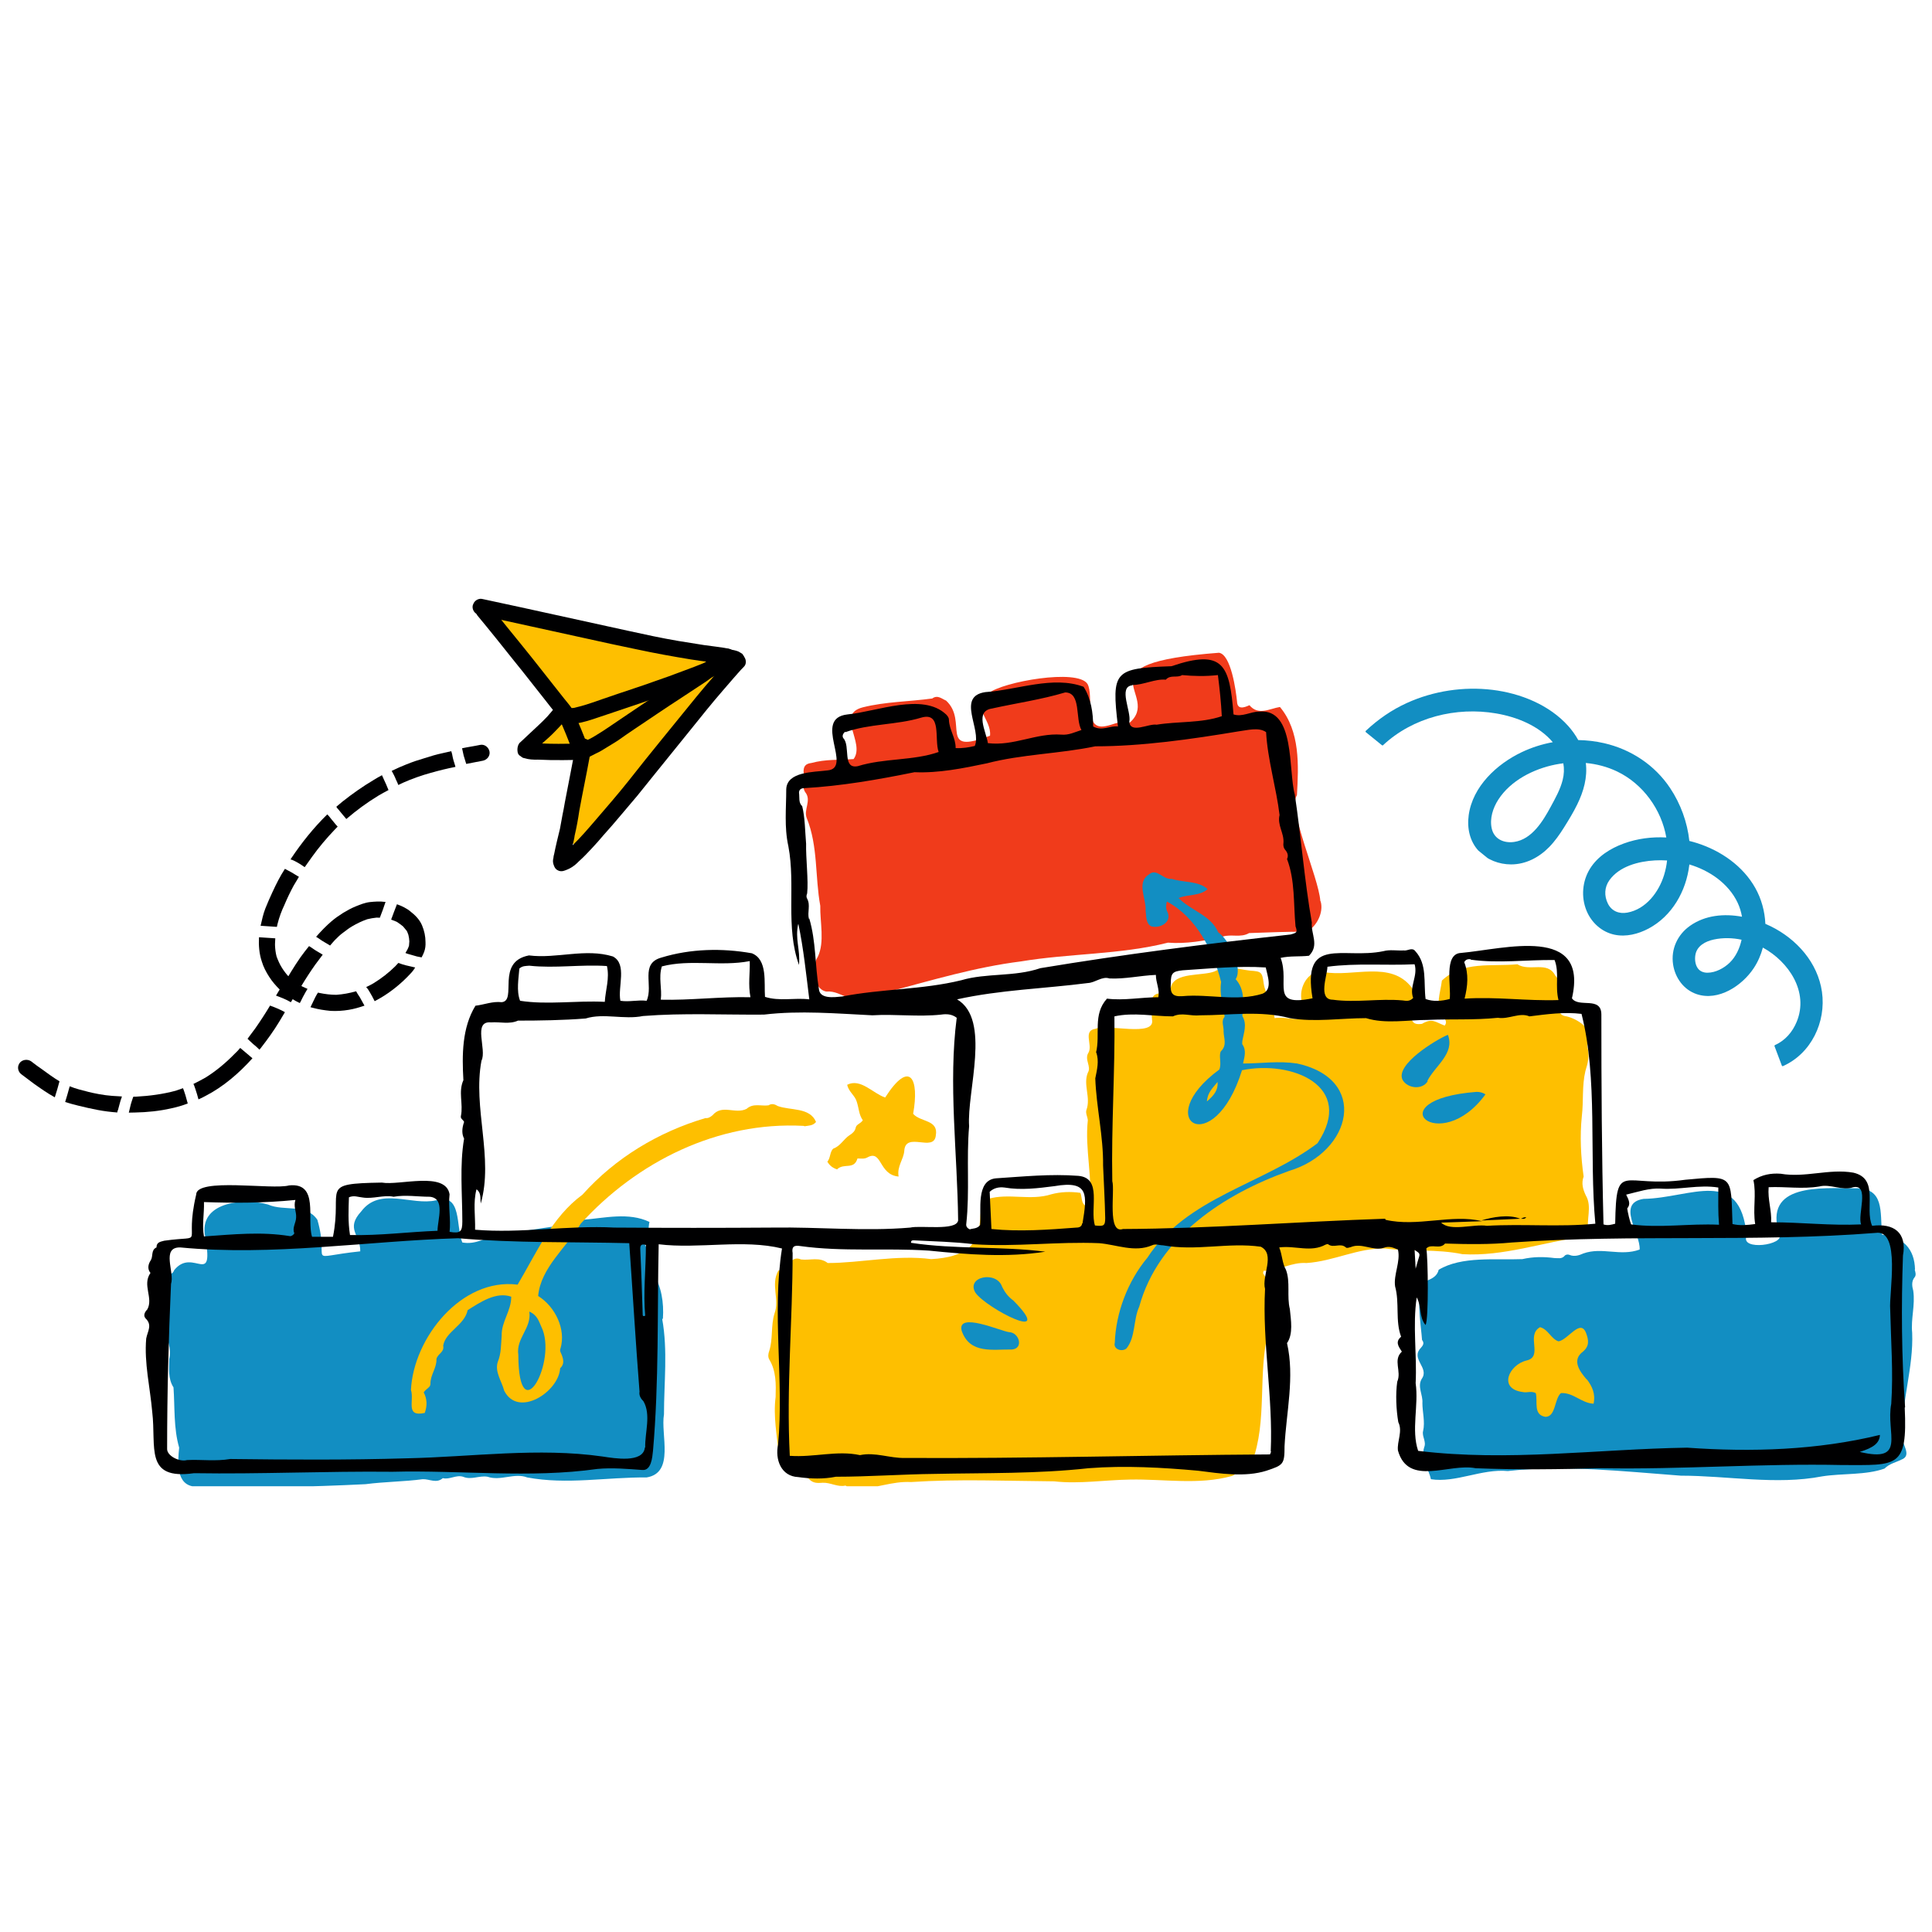 <svg version="1.0" preserveAspectRatio="xMidYMid meet" height="500" viewBox="0 0 375 375" zoomAndPan="magnify" width="500" xmlns:xlink="http://www.w3.org/1999/xlink" xmlns="http://www.w3.org/2000/svg"><defs><clipPath id="2a0ac4f49f"><path clip-rule="nonzero" d="M 28 147 L 128 147 L 128 203.477 L 28 203.477 Z M 28 147"></path></clipPath><clipPath id="191edfa65b"><path clip-rule="nonzero" d="M 147 102 L 307 102 L 307 203.477 L 147 203.477 Z M 147 102"></path></clipPath><clipPath id="67a3cbb8b5"><path clip-rule="nonzero" d="M 91 32 L 141 32 L 141 80 L 91 80 Z M 91 32"></path></clipPath><clipPath id="a6fc7a7a67"><path clip-rule="nonzero" d="M 0.633 123.27 L 73.793 1.035 L 144.172 43.156 L 71.012 165.395 Z M 0.633 123.27"></path></clipPath><clipPath id="ae590c5f71"><path clip-rule="nonzero" d="M 0.633 123.27 L 73.793 1.035 L 144.172 43.156 L 71.012 165.395 Z M 0.633 123.27"></path></clipPath><clipPath id="85026d98a2"><path clip-rule="nonzero" d="M 110 52 L 117 52 L 117 59 L 110 59 Z M 110 52"></path></clipPath><clipPath id="4f8e362b3e"><path clip-rule="nonzero" d="M 0.633 123.27 L 73.793 1.035 L 144.172 43.156 L 71.012 165.395 Z M 0.633 123.27"></path></clipPath><clipPath id="80cfe60dde"><path clip-rule="nonzero" d="M 0.633 123.27 L 73.793 1.035 L 144.172 43.156 L 71.012 165.395 Z M 0.633 123.27"></path></clipPath><clipPath id="ecc14a93f2"><path clip-rule="nonzero" d="M 90 32 L 142 32 L 142 56 L 90 56 Z M 90 32"></path></clipPath><clipPath id="a789cdbd53"><path clip-rule="nonzero" d="M 0.633 123.27 L 73.793 1.035 L 144.172 43.156 L 71.012 165.395 Z M 0.633 123.27"></path></clipPath><clipPath id="a3cfb63c5e"><path clip-rule="nonzero" d="M 0.633 123.27 L 73.793 1.035 L 144.172 43.156 L 71.012 165.395 Z M 0.633 123.27"></path></clipPath><clipPath id="32d075ca3a"><path clip-rule="nonzero" d="M 89 31 L 141 31 L 141 45 L 89 45 Z M 89 31"></path></clipPath><clipPath id="506561daa5"><path clip-rule="nonzero" d="M 0.633 123.27 L 73.793 1.035 L 144.172 43.156 L 71.012 165.395 Z M 0.633 123.27"></path></clipPath><clipPath id="adfc11db95"><path clip-rule="nonzero" d="M 0.633 123.27 L 73.793 1.035 L 144.172 43.156 L 71.012 165.395 Z M 0.633 123.27"></path></clipPath><clipPath id="9a334a0dbd"><path clip-rule="nonzero" d="M 106 52 L 113 52 L 113 62 L 106 62 Z M 106 52"></path></clipPath><clipPath id="b6f798111e"><path clip-rule="nonzero" d="M 0.633 123.27 L 73.793 1.035 L 144.172 43.156 L 71.012 165.395 Z M 0.633 123.27"></path></clipPath><clipPath id="71fe255fb3"><path clip-rule="nonzero" d="M 0.633 123.27 L 73.793 1.035 L 144.172 43.156 L 71.012 165.395 Z M 0.633 123.27"></path></clipPath><clipPath id="bd6f682c0c"><path clip-rule="nonzero" d="M 110 40 L 141 40 L 141 63 L 110 63 Z M 110 40"></path></clipPath><clipPath id="db2b62c6d0"><path clip-rule="nonzero" d="M 0.633 123.27 L 73.793 1.035 L 144.172 43.156 L 71.012 165.395 Z M 0.633 123.27"></path></clipPath><clipPath id="1aca696ee4"><path clip-rule="nonzero" d="M 0.633 123.27 L 73.793 1.035 L 144.172 43.156 L 71.012 165.395 Z M 0.633 123.27"></path></clipPath><clipPath id="f20ca59581"><path clip-rule="nonzero" d="M 105 41 L 143 41 L 143 85 L 105 85 Z M 105 41"></path></clipPath><clipPath id="43e2fcb708"><path clip-rule="nonzero" d="M 0.633 123.27 L 73.793 1.035 L 144.172 43.156 L 71.012 165.395 Z M 0.633 123.27"></path></clipPath><clipPath id="6d485595e6"><path clip-rule="nonzero" d="M 0.633 123.27 L 73.793 1.035 L 144.172 43.156 L 71.012 165.395 Z M 0.633 123.27"></path></clipPath><clipPath id="f7d7aa67b1"><path clip-rule="nonzero" d="M 98 51 L 112 51 L 112 63 L 98 63 Z M 98 51"></path></clipPath><clipPath id="e9c9ef7a03"><path clip-rule="nonzero" d="M 0.633 123.27 L 73.793 1.035 L 144.172 43.156 L 71.012 165.395 Z M 0.633 123.27"></path></clipPath><clipPath id="626c1afea8"><path clip-rule="nonzero" d="M 0.633 123.27 L 73.793 1.035 L 144.172 43.156 L 71.012 165.395 Z M 0.633 123.27"></path></clipPath><clipPath id="394a067764"><path clip-rule="nonzero" d="M 1 120 L 10 120 L 10 128 L 1 128 Z M 1 120"></path></clipPath><clipPath id="e105b16281"><path clip-rule="nonzero" d="M 0.633 123.27 L 73.793 1.035 L 144.172 43.156 L 71.012 165.395 Z M 0.633 123.27"></path></clipPath><clipPath id="36cbebd8b8"><path clip-rule="nonzero" d="M 0.633 123.27 L 73.793 1.035 L 144.172 43.156 L 71.012 165.395 Z M 0.633 123.27"></path></clipPath><clipPath id="c862d21025"><path clip-rule="nonzero" d="M 10 125 L 22 125 L 22 131 L 10 131 Z M 10 125"></path></clipPath><clipPath id="74d8ab9e65"><path clip-rule="nonzero" d="M 0.633 123.27 L 73.793 1.035 L 144.172 43.156 L 71.012 165.395 Z M 0.633 123.27"></path></clipPath><clipPath id="5c585fe0a6"><path clip-rule="nonzero" d="M 0.633 123.27 L 73.793 1.035 L 144.172 43.156 L 71.012 165.395 Z M 0.633 123.27"></path></clipPath><clipPath id="31282252a9"><path clip-rule="nonzero" d="M 23 126 L 35 126 L 35 131 L 23 131 Z M 23 126"></path></clipPath><clipPath id="9d1040aa88"><path clip-rule="nonzero" d="M 0.633 123.27 L 73.793 1.035 L 144.172 43.156 L 71.012 165.395 Z M 0.633 123.27"></path></clipPath><clipPath id="8e9db5a46d"><path clip-rule="nonzero" d="M 0.633 123.27 L 73.793 1.035 L 144.172 43.156 L 71.012 165.395 Z M 0.633 123.27"></path></clipPath><clipPath id="bb16657ba1"><path clip-rule="nonzero" d="M 48 83 L 57 83 L 57 95 L 48 95 Z M 48 83"></path></clipPath><clipPath id="5e8ebaf379"><path clip-rule="nonzero" d="M 0.633 123.27 L 73.793 1.035 L 144.172 43.156 L 71.012 165.395 Z M 0.633 123.27"></path></clipPath><clipPath id="31045cfab3"><path clip-rule="nonzero" d="M 0.633 123.27 L 73.793 1.035 L 144.172 43.156 L 71.012 165.395 Z M 0.633 123.27"></path></clipPath><clipPath id="bc2540ab99"><path clip-rule="nonzero" d="M 54 73 L 64 73 L 64 84 L 54 84 Z M 54 73"></path></clipPath><clipPath id="bbbd7d45d8"><path clip-rule="nonzero" d="M 0.633 123.27 L 73.793 1.035 L 144.172 43.156 L 71.012 165.395 Z M 0.633 123.27"></path></clipPath><clipPath id="c6ba0aa9b2"><path clip-rule="nonzero" d="M 0.633 123.27 L 73.793 1.035 L 144.172 43.156 L 71.012 165.395 Z M 0.633 123.27"></path></clipPath><clipPath id="bd33015293"><path clip-rule="nonzero" d="M 63 65 L 74 65 L 74 74 L 63 74 Z M 63 65"></path></clipPath><clipPath id="d59fb905e0"><path clip-rule="nonzero" d="M 0.633 123.27 L 73.793 1.035 L 144.172 43.156 L 71.012 165.395 Z M 0.633 123.27"></path></clipPath><clipPath id="8e8d402696"><path clip-rule="nonzero" d="M 0.633 123.27 L 73.793 1.035 L 144.172 43.156 L 71.012 165.395 Z M 0.633 123.27"></path></clipPath><clipPath id="1547d7c1cc"><path clip-rule="nonzero" d="M 74 60 L 87 60 L 87 68 L 74 68 Z M 74 60"></path></clipPath><clipPath id="91e17f02ce"><path clip-rule="nonzero" d="M 0.633 123.27 L 73.793 1.035 L 144.172 43.156 L 71.012 165.395 Z M 0.633 123.27"></path></clipPath><clipPath id="42f5aaad78"><path clip-rule="nonzero" d="M 0.633 123.27 L 73.793 1.035 L 144.172 43.156 L 71.012 165.395 Z M 0.633 123.27"></path></clipPath><clipPath id="5689e99655"><path clip-rule="nonzero" d="M 87 59 L 94 59 L 94 64 L 87 64 Z M 87 59"></path></clipPath><clipPath id="bc2f8ab011"><path clip-rule="nonzero" d="M 0.633 123.27 L 73.793 1.035 L 144.172 43.156 L 71.012 165.395 Z M 0.633 123.27"></path></clipPath><clipPath id="349248254d"><path clip-rule="nonzero" d="M 0.633 123.27 L 73.793 1.035 L 144.172 43.156 L 71.012 165.395 Z M 0.633 123.27"></path></clipPath><clipPath id="ba2a622bd7"><path clip-rule="nonzero" d="M 48 96 L 61 96 L 61 110 L 48 110 Z M 48 96"></path></clipPath><clipPath id="5b4d522c71"><path clip-rule="nonzero" d="M 0.633 123.27 L 73.793 1.035 L 144.172 43.156 L 71.012 165.395 Z M 0.633 123.27"></path></clipPath><clipPath id="f368ea2c1b"><path clip-rule="nonzero" d="M 0.633 123.27 L 73.793 1.035 L 144.172 43.156 L 71.012 165.395 Z M 0.633 123.27"></path></clipPath><clipPath id="314b29af1d"><path clip-rule="nonzero" d="M 58 107 L 69 107 L 69 112 L 58 112 Z M 58 107"></path></clipPath><clipPath id="1e02e6d73d"><path clip-rule="nonzero" d="M 0.633 123.27 L 73.793 1.035 L 144.172 43.156 L 71.012 165.395 Z M 0.633 123.27"></path></clipPath><clipPath id="07d98e8d72"><path clip-rule="nonzero" d="M 0.633 123.27 L 73.793 1.035 L 144.172 43.156 L 71.012 165.395 Z M 0.633 123.27"></path></clipPath><clipPath id="b989a80854"><path clip-rule="nonzero" d="M 69 101 L 79 101 L 79 110 L 69 110 Z M 69 101"></path></clipPath><clipPath id="976e5140b9"><path clip-rule="nonzero" d="M 0.633 123.27 L 73.793 1.035 L 144.172 43.156 L 71.012 165.395 Z M 0.633 123.27"></path></clipPath><clipPath id="62edbc2acd"><path clip-rule="nonzero" d="M 0.633 123.27 L 73.793 1.035 L 144.172 43.156 L 71.012 165.395 Z M 0.633 123.27"></path></clipPath><clipPath id="510fb8c982"><path clip-rule="nonzero" d="M 73 90 L 81 90 L 81 101 L 73 101 Z M 73 90"></path></clipPath><clipPath id="efde8ac9e3"><path clip-rule="nonzero" d="M 0.633 123.27 L 73.793 1.035 L 144.172 43.156 L 71.012 165.395 Z M 0.633 123.27"></path></clipPath><clipPath id="ba7beb869d"><path clip-rule="nonzero" d="M 0.633 123.27 L 73.793 1.035 L 144.172 43.156 L 71.012 165.395 Z M 0.633 123.27"></path></clipPath><clipPath id="acdb26acd3"><path clip-rule="nonzero" d="M 59 89 L 73 89 L 73 99 L 59 99 Z M 59 89"></path></clipPath><clipPath id="d35d33b1f4"><path clip-rule="nonzero" d="M 0.633 123.27 L 73.793 1.035 L 144.172 43.156 L 71.012 165.395 Z M 0.633 123.27"></path></clipPath><clipPath id="e1ecd26292"><path clip-rule="nonzero" d="M 0.633 123.27 L 73.793 1.035 L 144.172 43.156 L 71.012 165.395 Z M 0.633 123.27"></path></clipPath><clipPath id="d6a36bd72e"><path clip-rule="nonzero" d="M 46 110 L 54 110 L 54 119 L 46 119 Z M 46 110"></path></clipPath><clipPath id="78f6fa7cbd"><path clip-rule="nonzero" d="M 0.633 123.27 L 73.793 1.035 L 144.172 43.156 L 71.012 165.395 Z M 0.633 123.27"></path></clipPath><clipPath id="9c86d43e06"><path clip-rule="nonzero" d="M 0.633 123.27 L 73.793 1.035 L 144.172 43.156 L 71.012 165.395 Z M 0.633 123.27"></path></clipPath><clipPath id="3c54cdda21"><path clip-rule="nonzero" d="M 35 118 L 47 118 L 47 129 L 35 129 Z M 35 118"></path></clipPath><clipPath id="39ccf6d5cb"><path clip-rule="nonzero" d="M 0.633 123.27 L 73.793 1.035 L 144.172 43.156 L 71.012 165.395 Z M 0.633 123.27"></path></clipPath><clipPath id="b7d86e16d5"><path clip-rule="nonzero" d="M 0.633 123.27 L 73.793 1.035 L 144.172 43.156 L 71.012 165.395 Z M 0.633 123.27"></path></clipPath><clipPath id="f8eec01d57"><path clip-rule="nonzero" d="M 136 40 L 143 40 L 143 45 L 136 45 Z M 136 40"></path></clipPath><clipPath id="609ed30b6d"><path clip-rule="nonzero" d="M 0.633 123.27 L 73.793 1.035 L 144.172 43.156 L 71.012 165.395 Z M 0.633 123.27"></path></clipPath><clipPath id="d79d63705d"><path clip-rule="nonzero" d="M 0.633 123.27 L 73.793 1.035 L 144.172 43.156 L 71.012 165.395 Z M 0.633 123.27"></path></clipPath><clipPath id="ff4322cbca"><path clip-rule="nonzero" d="M 263 48 L 352 48 L 352 122 L 263 122 Z M 263 48"></path></clipPath><clipPath id="6e90ec47cb"><path clip-rule="nonzero" d="M 282.191 33.359 L 364.836 100.508 L 343.059 127.312 L 260.414 60.164 Z M 282.191 33.359"></path></clipPath><clipPath id="ecb2baf1b4"><path clip-rule="nonzero" d="M 282.191 33.359 L 364.836 100.508 L 343.059 127.312 L 260.414 60.164 Z M 282.191 33.359"></path></clipPath><clipPath id="a4cdc62447"><rect height="205" y="0" width="370" x="0"></rect></clipPath></defs><g transform="matrix(1, 0, 0, 1, 2, 85)"><g clip-path="url(#a4cdc62447)"><g clip-path="url(#2a0ac4f49f)"><path fill-rule="nonzero" fill-opacity="1" d="M 126.672 170.953 C 126.879 167.789 126.398 164.762 124.746 162.012 C 124.402 161.527 124.129 160.98 124.402 160.43 C 124.953 159.395 124.473 158.57 123.852 157.746 C 123.371 157.059 122.82 156.23 123.301 155.543 C 124.059 154.445 123.785 153.273 124.059 152.172 C 120 150.246 115.391 151.418 111.125 151.762 C 110.164 152.035 109.613 153 108.512 152.723 C 103.902 153.137 99.363 154.102 94.688 154.648 C 92.348 155.199 90.352 156.645 87.738 156.164 C 86.43 153.137 87.738 146.465 82.648 147.977 C 77.902 149.078 71.781 145.293 68.133 150.109 C 64.969 153.551 67.996 154.648 67.926 157.883 C 56.852 159.051 62.148 160.566 59.605 151.762 C 57.402 148.527 53.137 150.18 50.043 148.805 C 45.57 147.496 36.973 148.184 37.73 154.445 C 39.723 165.383 35.527 156.922 31.812 161.527 C 31.469 162.699 29.613 162.492 29.613 163.66 C 30.023 165.105 29.613 166.273 28.855 167.445 C 27.617 171.504 31.812 174.668 30.852 178.793 C 30.852 180.652 30.574 182.578 31.676 184.297 C 31.949 188.148 31.676 192.207 32.777 195.992 C 32.5 198.742 32.09 203.352 35.941 203.559 C 46.879 203.832 57.953 203.629 68.961 203.078 C 72.672 202.594 76.457 202.594 80.035 202.113 C 81.34 202.047 82.715 203.008 83.953 201.906 C 85.262 202.25 86.5 201.219 87.875 201.633 C 89.457 202.32 91.039 201.355 92.621 201.633 C 95.168 202.527 97.852 200.809 100.328 201.77 C 108.031 203.215 115.734 201.703 123.508 201.77 C 129.012 200.875 126.191 193.445 126.879 189.527 C 126.879 183.336 127.637 177.145 126.535 171.023 Z M 126.672 170.953" fill="#128ec2"></path></g><path fill-rule="nonzero" fill-opacity="1" d="M 369.703 161.461 C 369.633 157.402 367.363 155.062 363.305 154.648 C 362.891 150.18 363.855 145.5 358.008 145.641 C 351.473 145.641 340.191 144.605 343.355 154.582 C 344.594 156.645 335.652 157.883 337.027 154.855 C 335.789 141.305 326.16 147.566 317.012 147.703 C 311.645 148.527 316.461 154.445 316.254 157.539 C 312.469 158.914 309.031 156.988 305.316 158.297 C 304.559 158.641 303.598 158.984 302.633 158.57 C 302.289 158.434 301.875 158.504 301.672 158.777 C 301.121 159.395 300.434 159.191 299.742 159.191 C 297.613 158.914 295.617 158.914 293.484 159.395 C 288.258 159.602 281.723 158.777 277.25 161.461 C 276.977 162.629 276.082 163.109 275.117 163.523 C 272.367 164.555 273.879 172.465 274.016 175.082 C 274.5 175.699 274.223 176.113 273.812 176.594 C 271.68 178.793 275.531 180.445 273.949 182.648 C 273.055 184.16 274.223 185.742 274.086 187.324 C 274.086 189.113 274.637 190.969 274.223 192.758 C 273.949 193.789 274.91 194.824 274.43 195.922 C 273.742 198.191 275.324 200.121 275.738 202.113 C 280.551 202.871 285.574 200.051 290.664 200.531 C 301.809 199.293 313.09 200.602 324.234 201.426 C 333.383 201.426 342.738 203.285 351.68 201.562 C 355.531 200.945 360.141 201.355 363.785 200.051 C 364.75 199.086 365.918 198.883 367.02 198.332 C 369.289 197.504 367.02 195.305 367.227 193.652 C 367.086 186.91 369.426 180.445 369.152 173.703 C 368.875 170.953 369.77 168.34 369.359 165.52 C 369.152 164.762 368.945 163.73 369.633 162.906 C 369.977 162.492 369.77 161.871 369.633 161.391 Z M 369.703 161.461" fill="#128ec2"></path><g clip-path="url(#191edfa65b)"><path fill-rule="nonzero" fill-opacity="1" d="M 305.453 154.719 C 305.797 154.719 306.074 154.445 306.348 154.031 C 305.797 151.828 307.105 149.215 305.797 147.016 C 305.246 145.844 304.902 144.676 305.383 143.367 C 304.836 139.516 304.629 135.527 305.039 131.605 C 305.383 128.719 305.039 125.758 305.73 122.871 C 306.211 121.355 306.555 119.844 306.141 118.328 C 306.004 117.848 306.141 117.438 306.484 117.023 C 307.172 114.684 304.148 112.758 302.082 112.277 C 298.711 111.934 302.633 107.324 299.883 104.367 C 298.367 101.406 294.93 103.68 292.52 102.164 C 287.5 102.645 281.93 101.477 277.871 105.328 C 277.594 107.738 276.426 110.352 278.215 112.484 C 278.695 113.031 278.832 113.516 278.418 114.066 C 276.562 113.379 276.012 112.551 274.016 113.723 C 269.754 114.41 273.742 108.562 272.023 106.703 C 267.965 101.34 260.602 104.711 254.961 103.68 C 252.488 103.195 250.766 105.535 250.559 107.805 C 250.422 109.457 251.18 110.969 250.766 112.621 C 248.977 113.102 247.258 112.277 245.402 112.621 C 245.125 110.145 243.613 108.148 243.27 105.809 C 242.992 103.68 242.789 103.539 240.656 103.402 C 238.316 103.129 236.047 102.301 233.777 103.539 C 231.438 104.504 225.867 103.609 225.246 106.703 C 225.246 107.875 223.871 107.668 223.047 107.805 C 220.637 108.012 221.602 111.246 221.602 112.895 C 222.355 116.402 212.727 113.652 210.664 114.684 C 208.117 115.027 210.113 117.781 209.289 119.293 C 208.395 120.668 209.906 121.977 209.148 123.215 C 208.188 125.551 209.77 128.027 208.875 130.438 C 208.668 131.055 209.082 131.742 209.148 132.43 C 208.531 138.07 210.18 143.711 209.426 149.285 C 207.707 149.008 208.117 147.566 207.707 146.531 C 205.777 146.258 203.852 146.328 202.066 146.809 C 198.008 148.113 193.809 146.531 189.82 147.703 C 185.969 149.148 192.434 158.641 178.746 159.395 C 172.074 158.504 165.055 160.152 158.66 160.152 C 157.078 158.914 155.289 159.672 153.5 159.465 C 151.297 158.504 151.023 161.598 149.098 161.598 C 147.516 164.348 149.371 167.168 148.34 169.922 C 147.586 172.328 148.066 174.875 147.309 177.211 C 147.102 177.762 147.035 178.383 147.309 178.863 C 148.684 181.133 148.617 183.68 148.547 186.156 C 148.066 189.938 148.824 193.652 149.168 197.367 C 148.961 199.156 149.785 200.121 151.574 200.465 C 152.742 200.465 152.879 201.906 154.051 201.77 C 154.395 201.77 154.809 201.77 155.012 202.047 C 155.77 202.941 156.734 202.871 157.695 202.801 C 159.211 202.734 160.586 203.695 162.098 203.352 C 162.785 203.695 163.543 204.039 164.367 203.973 C 167.875 203.973 171.18 202.457 174.824 202.664 C 184.109 202.047 193.328 202.457 202.613 202.527 C 207.5 203.078 212.453 202.25 217.336 202.184 C 223.871 202.047 230.68 203.285 237.078 201.496 C 238.867 200.945 238.59 198.125 241 198.883 C 244.094 190.695 242.031 181.684 244.23 173.223 C 244.988 171.367 243.543 169.301 244.574 167.512 C 244.371 165.793 244.301 163.73 243.199 162.215 C 243.133 162.148 243.199 161.871 243.27 161.668 C 246.227 161.668 248.633 159.945 251.594 160.152 C 256.891 159.809 261.566 157.195 266.863 157.332 C 271.816 157.953 276.836 157.402 281.859 158.434 C 289.84 158.914 297.543 156.094 305.453 154.992 Z M 305.453 154.719" fill="#febf00"></path></g><path fill-rule="nonzero" fill-opacity="1" d="M 154.188 133.602 C 154.945 133.465 155.77 133.531 156.391 132.773 C 155.219 129.887 151.367 130.574 148.961 129.68 C 148.41 129.336 147.789 129.129 147.172 129.543 C 145.727 129.75 144.215 129.062 142.906 130.23 C 140.707 131.332 138.16 129.266 136.305 131.469 C 135.891 131.812 135.477 132.086 134.926 132.02 C 125.848 134.703 117.453 139.723 111.059 146.879 C 105.074 151.281 102.113 158.227 98.469 164.348 C 87.531 162.973 78.246 174.734 77.766 184.781 C 78.453 186.91 76.594 190.074 80.445 189.25 C 80.93 187.875 80.93 186.566 80.242 185.262 C 80.723 184.504 81.617 184.297 81.547 183.543 C 81.547 181.82 82.785 180.516 82.715 178.793 C 82.922 177.762 84.297 177.488 84.023 176.18 C 84.504 173.43 88.152 172.262 88.77 169.301 C 91.176 167.789 94.273 165.656 97.23 166.688 C 97.23 169.508 95.305 171.504 95.375 174.254 C 95.234 175.973 95.305 177.695 94.617 179.344 C 93.996 181.27 95.375 183.059 95.855 184.918 C 98.539 190.281 106.449 185.191 106.723 180.582 C 107.617 179.758 107.344 178.793 107 177.902 C 106.863 177.555 106.586 177.211 106.793 176.73 C 107.895 173.016 105.762 168.613 102.457 166.551 C 102.941 161.047 108.031 157.059 110.715 152.52 C 121.652 140.48 137.336 132.637 153.98 133.531 Z M 103.078 172.535 C 106.312 179.07 98.676 193.242 98.605 177.969 C 98.125 174.734 101.223 172.809 100.738 169.578 C 102.32 170.266 102.598 171.504 103.078 172.535 Z M 103.078 172.535" fill="#febf00"></path><path fill-rule="nonzero" fill-opacity="1" d="M 160.516 141.926 C 161.891 140.688 163.75 142.129 164.438 139.859 C 165.125 139.859 165.746 140 166.363 139.652 C 169.254 138.07 168.496 143.023 172.418 143.367 C 172.074 141.375 173.379 140.066 173.516 138.414 C 173.723 134.496 179.297 138.762 179.641 135.391 C 180.191 132.293 176.68 132.844 175.238 131.191 C 176.477 124.383 174.617 120.531 169.805 128.027 C 167.395 127.203 165.055 124.246 162.441 125.551 C 162.719 126.93 163.957 127.617 164.301 128.855 C 164.711 130.094 164.711 131.398 165.469 132.43 C 165.055 133.121 164.23 133.188 164.094 133.875 C 163.957 134.562 163.473 134.977 162.926 135.32 C 161.754 136.078 161.137 137.453 159.758 137.934 C 159.07 138.484 159.211 139.793 158.59 140.48 C 159.07 141.305 159.691 141.719 160.516 141.992 Z M 160.516 141.926" fill="#febf00"></path><path fill-rule="nonzero" fill-opacity="1" d="M 306.004 182.785 C 304.559 181.133 303.047 179 305.246 177.352 C 306.555 176.25 306.348 175.082 305.867 173.773 C 304.766 170.816 302.359 175.082 300.5 175.355 C 299.055 174.875 298.508 173.016 296.922 172.605 C 294.102 174.188 297.613 178.312 294.309 179.07 C 290.871 179.895 288.738 184.574 293.555 185.191 C 294.449 185.398 295.137 184.918 296.098 185.398 C 296.512 187.117 295.547 189.594 297.957 190.008 C 300.02 190.008 299.676 186.5 300.98 185.398 C 303.391 185.262 304.902 187.324 307.312 187.461 C 307.723 185.535 307.035 184.09 306.004 182.715 Z M 306.004 182.785" fill="#febf00"></path><path fill-rule="nonzero" fill-opacity="1" d="M 254.273 89.852 C 253.93 85.242 247.879 72.035 249.734 69.352 C 250.078 63.574 250.355 56.902 246.434 52.223 C 244.371 52.566 242.238 53.945 240.516 51.879 C 239.348 52.43 238.18 52.707 238.109 51.191 C 237.902 49.059 236.941 42.043 234.602 41.699 C 206.535 43.832 223.871 49.816 217.129 55.387 C 215.684 54.633 214.035 55.73 212.59 55.938 C 208.188 56.832 210.387 50.09 209.082 47.754 C 207.156 44.727 192.641 47.34 189.891 49.543 C 186.176 52.086 190.508 54.562 190.164 57.797 C 179.984 61.719 186.035 55.043 181.633 50.984 C 180.809 50.641 179.984 49.816 178.953 50.574 C 174.48 51.191 169.871 51.191 165.469 52.293 C 160.105 53.668 166.02 59.172 163.68 62.336 C 160.723 62.543 158.316 62.336 155.496 63.094 C 154.324 63.23 153.914 63.781 153.98 64.949 C 154.324 66.258 153.5 67.633 154.324 68.801 C 155.562 70.383 153.914 72.172 154.602 73.824 C 156.801 79.258 156.184 85.242 157.215 90.812 C 157.145 93.98 158.109 97.832 156.734 100.719 C 155.496 102.508 155.77 106.98 158.383 107.461 C 160.105 107.324 161.137 108.148 162.578 108.562 C 163.75 108.285 164.852 107.805 166.09 108.355 C 167.602 107.668 168.633 107.391 170.352 107.531 C 178.883 105.262 187.344 102.715 196.148 101.613 C 205.641 100.031 215.477 100.309 224.695 97.969 C 228.203 98.242 231.852 97.625 235.289 96.801 C 237.008 96.25 238.797 97.074 240.449 96.109 C 244.164 95.973 247.879 95.836 251.594 95.836 C 253.52 94.941 254.961 92.121 254.344 89.988 Z M 254.273 89.852" fill="#f03b1b"></path><path fill-rule="nonzero" fill-opacity="1" d="M 249.668 121.426 C 246.227 120.875 242.789 121.426 239.277 121.426 C 239.555 120.117 239.969 118.879 239.141 117.711 C 239.074 117.574 239.141 117.297 239.141 117.023 C 239.418 115.441 240.105 113.859 239.141 112.207 C 239.348 109.73 239.691 107.117 237.836 105.055 C 239.348 102.852 236.457 97.281 234.465 95.973 C 233.02 92.602 229.168 91.777 226.758 89.301 C 228.688 88.543 230.816 88.957 232.398 87.582 C 230.613 85.93 227.723 86.344 225.453 85.586 C 223.734 85.793 222.562 83.453 221.051 84.691 C 218.504 86.273 220.5 89.371 220.363 91.707 C 220.5 92.742 220.363 94.254 221.461 94.805 C 223.25 95.285 225.59 93.91 224.559 91.914 C 224.215 91.227 224.352 90.609 224.488 89.988 C 230.199 93.016 233.5 99.551 235.016 105.605 C 234.672 107.875 235.359 110.211 235.703 112.344 C 234.945 113.238 235.566 114.203 235.496 115.164 C 235.496 116.473 236.254 117.848 234.945 119.086 C 234.531 120.051 235.152 121.426 234.672 122.594 C 221.188 132.5 233.57 140.41 239.074 122.73 C 248.703 120.738 261.152 125.758 253.727 136.902 C 243.062 144.949 228.34 147.359 220.707 159.121 C 216.855 163.73 214.586 169.852 214.379 175.629 C 214.035 176.867 215.754 177.488 216.648 176.73 C 218.438 174.531 217.953 171.16 219.125 168.613 C 222.84 155.062 235.633 146.738 248.223 142.27 C 260.398 138.621 263.906 124.312 249.461 121.355 Z M 232.262 128.785 C 232.398 126.93 233.5 126.102 234.328 125.004 C 234.465 126.586 233.637 127.617 232.262 128.785 Z M 232.262 128.785" fill="#128ec2"></path><path fill-rule="nonzero" fill-opacity="1" d="M 275.051 124.797 C 276.562 121.84 280.414 119.5 279.039 115.852 C 276.699 116.816 268.789 121.633 270.234 124.59 C 271.195 126.309 274.086 126.586 275.117 124.863 Z M 275.051 124.797" fill="#128ec2"></path><path fill-rule="nonzero" fill-opacity="1" d="M 284.609 126.93 C 264.938 128.441 277.387 139.652 286.332 127.41 C 285.781 127.066 285.23 126.93 284.609 126.93 Z M 284.609 126.93" fill="#128ec2"></path><path fill-rule="nonzero" fill-opacity="1" d="M 193.879 173.566 C 192.367 173.43 183.699 169.508 184.66 173.293 C 186.242 177.902 190.785 176.867 194.43 176.938 C 196.77 176.73 195.805 173.566 193.809 173.566 Z M 193.879 173.566" fill="#128ec2"></path><path fill-rule="nonzero" fill-opacity="1" d="M 194.703 167.445 C 193.672 166.688 193.055 165.863 192.504 164.762 C 191.473 161.598 185.418 162.766 187.344 165.93 C 189.477 168.957 203.098 175.973 194.703 167.445 Z M 194.703 167.445" fill="#128ec2"></path><path fill-rule="nonzero" fill-opacity="1" d="M 367.777 188.148 C 367.086 178.383 367.02 168.477 367.363 158.707 C 368.188 154.238 365.574 152.379 361.379 152.93 C 359.863 149.492 362.824 143.781 357.734 142.613 C 353.055 141.785 348.379 143.645 343.633 142.82 C 341.703 142.68 339.984 143.023 338.336 144.059 C 338.953 146.879 338.195 149.629 338.68 152.586 C 337.098 152.793 335.719 152.93 334.277 152.586 C 333.934 143.164 334.621 143.094 325.125 143.988 C 312.953 145.707 311.715 139.93 311.508 152.52 C 310.75 152.723 310.062 152.93 309.238 152.656 C 308.895 139.105 308.824 125.484 308.824 111.934 C 308.824 108.285 304.422 110.695 303.113 108.77 C 306.418 94.461 290.043 99.207 281.582 99.965 C 278.145 100.102 279.727 106.566 279.383 108.906 C 277.801 109.32 276.219 109.457 274.707 108.906 C 274.293 105.672 275.051 102.164 272.711 99.621 C 272.09 98.793 271.195 99.621 270.441 99.48 C 269.133 99.551 267.758 99.277 266.52 99.621 C 258.609 101.27 250.699 96.457 252.762 108.77 C 244.371 110.488 248.43 105.879 246.57 100.926 C 248.359 100.512 250.215 100.719 252.074 100.512 C 254.137 98.449 252.418 96.316 252.625 94.047 C 251.18 85.863 250.559 77.539 249.32 69.215 C 248.016 64.539 249.461 52.5 242.441 53.117 C 240.723 53.117 239.141 54.219 237.422 53.668 C 236.664 44.105 235.496 40.875 225.383 44.312 C 214.309 44.727 213.691 45.141 214.996 56.008 C 213.484 55.801 211.902 56.969 210.18 56.008 C 210.18 53.324 209.77 50.574 208.324 48.305 C 202.41 46.102 195.461 48.922 189.27 49.336 C 183.559 50.16 188.582 56.559 187.207 59.789 C 186.035 60.066 184.867 60.273 183.492 60.203 C 183.492 58.141 182.254 56.695 182.184 54.699 C 182.184 54.289 181.91 53.945 181.633 53.668 C 177.094 49.402 168.219 53.117 162.512 53.668 C 155.562 54.426 163.68 64.125 158.59 64.539 C 155.906 64.883 150.75 64.742 150.609 68.184 C 150.609 71.898 150.199 75.543 151.023 79.258 C 152.469 86.895 150.406 94.871 153.086 102.301 C 153.363 99.207 152.262 97.281 152.949 94.254 C 153.98 99.207 154.465 104.023 155.082 108.973 C 152.125 108.629 149.305 109.387 146.484 108.492 C 146.277 105.742 147.035 101.27 143.938 100.031 C 138.16 99 132.039 99.137 126.398 100.859 C 122.133 102.027 124.883 106.223 123.508 109.25 C 121.789 109.043 120.137 109.523 118.418 109.25 C 117.867 106.566 119.793 102.164 116.973 100.652 C 111.609 99 106.035 101.133 100.672 100.445 C 94.137 101.684 98.469 109.25 95.375 109.523 C 93.586 109.32 92.004 110.008 90.285 110.211 C 87.668 114.477 87.668 119.773 87.945 124.66 C 86.914 126.93 87.945 129.266 87.465 131.605 C 87.324 132.156 87.945 132.363 88.082 132.773 C 87.625 134.059 87.625 135.137 88.082 136.008 C 87.188 141.168 87.738 146.809 87.738 152.105 C 87.738 154.102 87.324 154.445 85.262 154.102 C 85.535 151.762 84.988 149.215 85.262 146.809 C 84.504 142.27 75.492 145.156 72.125 144.539 C 59.742 144.746 64.555 145.5 62.629 155.062 L 58.57 155.062 C 57.473 151.625 60.016 144.469 54.102 145.09 C 50.938 145.984 36.078 143.508 36.078 146.875 C 33.602 157.402 38.281 154.648 29.887 155.82 C 29.129 156.027 28.375 156.094 28.375 157.125 C 27.273 157.609 27.754 158.848 27.273 159.602 C 26.723 160.43 26.586 161.324 27.203 162.078 C 25.555 164.418 27.824 166.965 26.586 169.164 C 26.105 169.645 25.762 170.332 26.242 170.883 C 27.617 172.191 26.652 173.359 26.379 174.805 C 25.965 179.551 27.137 184.297 27.547 189.043 C 28.375 195.922 25.965 202.32 35.664 200.945 C 48.461 201.152 61.324 200.531 74.188 200.668 C 87.395 200.324 100.809 201.977 113.945 200.121 C 116.836 199.844 119.793 200.121 122.684 200.324 C 124.402 200.465 124.609 197.918 124.746 196.609 C 125.914 183.336 125.57 169.508 125.848 156.508 C 133.621 157.469 142.289 155.477 149.785 157.332 C 147.789 169.922 150.199 182.715 149.027 195.371 C 148.41 198.262 149.578 201.562 152.949 201.703 C 155.426 202.047 157.832 202.113 160.242 201.633 C 166.637 201.633 173.035 201.152 179.434 201.082 C 189.406 200.875 199.246 201.082 209.289 199.98 C 216.371 199.43 223.664 199.844 230.543 200.465 C 234.809 201.012 239.691 201.77 243.82 200.465 C 247.121 199.363 247.328 199.227 247.328 195.715 C 247.672 189.043 249.32 182.305 247.809 175.699 C 249.047 173.91 248.566 171.227 248.359 169.094 C 247.738 166.621 248.496 163.801 247.602 161.461 C 246.848 160.152 246.914 158.641 246.297 157.125 C 249.461 156.715 252.418 158.16 255.309 156.574 C 255.445 156.508 255.719 156.438 255.789 156.508 C 256.82 157.332 258.195 156.164 259.227 157.125 C 259.434 157.332 259.914 157.125 260.191 157.059 C 262.324 156.164 264.523 157.883 266.59 157.195 C 267.688 156.781 268.445 157.195 269.34 157.539 C 269.891 159.879 268.445 162.422 268.789 164.691 C 269.684 167.926 268.789 171.367 269.957 174.461 C 268.789 175.426 269.41 176.316 270.098 177.352 C 268.309 179 270.098 181.133 269.203 183.195 C 268.859 185.605 268.996 188.633 269.41 191.039 C 270.301 192.828 269.133 194.754 269.34 196.543 C 271.336 203.629 279.312 198.949 284.402 199.98 C 292.52 200.324 300.777 200.188 308.895 199.98 C 324.438 200.258 339.984 199.02 355.602 199.363 C 366.262 199.363 368.258 200.051 367.707 188.219 Z M 341.293 145.434 C 344.594 145.293 347.828 145.844 351.129 145.293 C 353.262 144.746 355.602 146.188 357.734 145.434 C 360.965 144.812 358.488 150.867 359.246 152.656 C 353.262 152.93 347.691 152.242 341.773 152.242 C 341.91 149.973 341.086 147.84 341.293 145.434 Z M 320.312 145.707 C 324.094 145.984 327.742 144.883 331.523 145.5 C 331.523 147.977 331.457 150.246 331.66 152.723 C 325.883 152.449 320.242 153.41 314.602 152.656 C 314.328 152.035 313.914 150.18 313.844 149.559 C 314.535 148.734 314.191 147.977 313.641 146.879 C 315.977 146.328 318.109 145.57 320.379 145.707 Z M 283.441 101.27 C 288.875 102.027 294.309 101.27 299.742 101.34 C 300.707 103.816 299.812 106.359 300.5 109.113 C 294.309 109.32 288.395 108.426 282.273 108.836 C 282.891 106.359 283.098 104.023 282.203 101.75 C 282.547 101.133 283.098 101.133 283.512 101.203 Z M 255.652 102.645 C 261.359 101.891 266.863 102.441 272.574 102.164 C 273.262 104.434 271.473 106.566 272.297 108.699 C 271.609 109.457 270.852 109.25 270.234 109.18 C 265.695 108.77 261.223 109.664 256.684 109.043 C 253.793 109.043 255.582 104.434 255.652 102.715 Z M 217.75 47.961 C 219.949 47.961 222.219 46.723 224.281 46.926 C 225.176 45.895 226.484 46.652 227.449 46.031 C 229.648 46.238 231.918 46.309 234.395 46.031 C 234.738 48.715 235.016 51.398 235.152 54.012 C 231.16 55.387 226.691 54.977 222.496 55.664 C 220.98 55.387 217.336 57.52 217.199 55.043 C 217.609 53.117 214.996 48.305 217.75 48.027 Z M 190.645 52.5 C 195.324 51.469 200.137 50.781 204.746 49.402 C 207.91 49.402 206.672 54.562 207.91 56.695 C 206.605 57.109 205.434 57.727 203.992 57.59 C 199.105 57.246 194.773 59.859 189.75 59.242 C 189.406 56.969 187.07 52.91 190.715 52.5 Z M 162.098 57.109 C 166.707 55.457 172.074 55.73 176.82 54.289 C 180.879 53.117 179.297 58.484 180.191 60.961 C 175.305 62.68 169.598 62.129 164.508 63.711 C 161.41 64.332 163.129 59.789 161.688 58.277 C 161.41 57.863 161.617 57.383 162.031 57.039 Z M 155.012 93.359 C 154.668 92.051 155.355 90.676 154.668 89.438 C 154.465 89.094 154.531 88.75 154.668 88.406 C 154.945 86 154.395 81.527 154.465 78.777 C 154.258 76.367 154.258 73.688 153.707 71.484 C 152.949 70.797 153.227 69.766 153.086 68.871 C 153.086 68.32 153.43 67.977 154.117 67.977 C 161.344 67.562 168.426 66.324 175.512 64.883 C 180.191 65.086 184.938 64.125 189.547 63.16 C 196.426 61.371 203.715 61.305 210.594 59.859 C 219.605 59.859 229.234 58.484 238.316 56.969 C 240.035 56.766 242.305 56.078 243.75 57.109 C 244.027 62.406 245.746 67.977 246.363 73.203 C 245.883 75.129 247.258 76.711 247.121 78.57 C 247.051 79.051 247.121 79.531 247.395 79.879 C 247.879 80.426 248.152 81.047 247.809 81.734 C 249.391 85.863 249.047 90.469 249.461 94.805 C 249.871 95.973 249.734 96.043 248.496 96.387 C 232.262 98.176 216.098 100.238 199.934 102.922 C 194.91 104.641 189.477 103.816 184.594 105.262 C 177.027 107.117 169.113 106.91 161.41 108.426 C 159.898 108.562 157.078 108.973 156.938 106.91 C 156.184 102.371 156.391 97.691 155.082 93.289 Z M 243.062 107.875 C 238.039 109.457 232.676 107.875 227.516 108.355 C 225.59 108.492 225.109 107.805 225.246 105.949 C 225.246 103.883 225.59 103.539 227.586 103.332 C 232.949 102.988 238.316 102.441 243.68 102.785 C 244.027 104.434 245.059 107.047 243.062 107.875 Z M 210.801 119.293 C 211.352 121.012 210.938 122.594 210.594 124.312 C 210.801 129.953 212.176 135.527 212.109 141.234 C 212.246 144.605 212.453 147.977 212.52 151.418 C 212.52 152.93 212.246 153.066 210.527 152.863 C 209.492 149.559 212.039 143.645 207.293 143.23 C 201.926 142.82 196.629 143.367 191.332 143.711 C 187.344 144.059 188.512 149.973 188.238 152.793 C 187.617 153.551 186.793 153.41 186.242 153.617 C 185.625 153.344 185.488 152.93 185.555 152.52 C 186.242 146.258 185.555 139.93 186.105 133.602 C 185.625 126.859 190.438 112.895 183.766 108.973 C 192.16 107.117 200.621 106.91 209.148 105.809 C 210.594 105.742 211.902 104.434 213.348 104.918 C 216.441 105.055 219.191 104.367 222.355 104.227 C 222.355 105.742 223.113 106.98 222.84 108.562 C 219.469 108.562 216.168 109.25 212.863 108.836 C 210.043 111.934 211.625 115.785 210.73 119.363 Z M 208.051 152.449 C 207.98 153.066 207.5 153.273 206.949 153.273 C 201.516 153.688 195.875 154.102 190.438 153.551 C 190.301 151.141 190.234 148.734 190.094 146.328 C 190.922 145.57 191.883 145.363 192.984 145.5 C 196.219 146.051 199.449 145.641 202.684 145.227 C 209.426 144.059 209.012 146.945 208.117 152.449 Z M 126.465 102.578 C 131.969 101.133 137.887 102.645 143.527 101.547 C 143.594 103.883 143.184 106.086 143.664 108.562 C 137.746 108.426 132.039 109.18 126.258 109.043 C 126.535 106.844 125.777 104.777 126.465 102.578 Z M 98.812 102.988 C 99.434 102.441 100.051 102.508 100.738 102.441 C 105.762 102.988 110.781 102.164 115.805 102.508 C 116.355 104.918 115.527 107.117 115.391 109.457 C 109.75 109.18 104.246 110.074 98.949 109.25 C 98.195 107.324 98.676 104.848 98.812 102.922 Z M 65.656 147.426 C 66.688 146.945 67.516 147.359 68.34 147.426 C 70.402 147.77 72.469 146.879 74.395 147.289 C 76.73 146.879 79.07 147.289 81.41 147.289 C 84.504 147.566 82.922 151.762 82.922 153.895 C 77.281 154.102 71.711 154.855 65.934 154.719 C 65.52 152.105 65.656 149.699 65.727 147.359 Z M 37.523 148.32 C 43.645 148.527 49.078 148.527 55.34 147.91 C 54.926 149.215 55.547 150.18 55.477 151.281 C 55.477 152.312 54.652 153.344 55.133 154.375 C 54.926 154.789 54.445 154.992 54.238 154.926 C 48.734 154.031 43.371 154.582 37.59 154.992 C 37.18 152.793 37.66 150.59 37.59 148.32 Z M 123.164 195.992 C 122.82 199.02 117.25 198.055 114.977 197.711 C 102.457 195.922 89.664 197.781 77.074 198.055 C 65.59 198.398 54.168 198.332 42.684 198.191 C 39.863 198.676 37.043 198.262 34.289 198.398 C 32.844 198.812 30.367 197.574 30.438 196.199 C 30.438 185.469 30.711 174.875 31.195 164.211 C 31.949 161.941 29.199 157.059 32.984 157.125 C 51.004 158.848 68.961 155.887 86.914 155.34 C 97.988 156.301 109.062 156.027 120.137 156.301 C 120.824 166.07 121.375 175.492 122.133 185.125 C 121.996 185.879 122.406 186.5 122.891 186.98 C 124.402 189.594 123.164 193.035 123.234 195.922 Z M 123.301 170.332 C 122.82 170.609 122.75 170.332 122.75 170.266 C 122.613 166 122.477 161.668 122.27 157.402 C 122.27 156.781 122.406 156.371 123.371 156.645 C 123.371 161.324 122.82 165.93 123.234 170.402 Z M 147.996 153.273 C 137.68 153.344 127.566 153.344 117.25 153.273 C 108.168 152.793 99.156 154.445 90.215 153.688 C 90.285 151.004 89.801 148.461 90.488 145.844 C 91.453 146.531 91.176 147.566 91.316 148.598 C 93.859 139.723 89.734 130.023 91.453 120.875 C 92.555 118.742 89.664 113.102 93.309 113.445 C 95.031 113.309 96.887 113.859 98.539 113.102 C 102.805 113.102 107.273 113.031 111.676 112.688 C 115.184 111.59 119.105 112.965 122.82 112.207 C 130.664 111.59 138.367 112 146.277 111.934 C 153.293 111.105 160.309 111.727 167.328 112.07 C 171.73 111.793 176.199 112.414 180.672 111.934 C 181.633 111.793 182.734 111.793 183.699 112.551 C 182.047 125.277 183.836 138.898 183.973 151.898 C 183.629 153.961 176.68 152.793 174.688 153.273 C 165.812 154.031 156.938 153.137 148.133 153.273 Z M 244.715 196.68 C 244.715 196.887 244.574 197.094 244.508 197.301 C 220.98 197.438 197.18 198.125 173.586 197.988 C 170.695 198.055 167.875 196.816 164.918 197.438 C 160.449 196.473 155.977 197.918 151.297 197.574 C 150.609 184.297 151.848 171.434 151.848 158.227 C 151.645 157.059 152.055 156.645 153.293 156.852 C 161.617 158.02 170.008 157.195 178.332 157.746 C 185.832 158.504 193.398 159.121 200.895 157.953 C 192.297 156.852 183.422 157.539 174.824 156.23 C 174.824 155.684 175.168 155.75 175.445 155.75 C 179.297 155.957 183.215 156.027 187.07 156.508 C 195.188 157.059 203.234 155.957 211.352 156.301 C 214.723 156.574 218.23 158.16 221.602 156.715 C 222.289 156.371 223.047 156.715 223.734 156.715 C 230.199 157.883 236.391 156.094 242.719 156.988 C 245.609 158.434 242.855 162.629 243.543 165.176 C 242.992 175.699 245.125 186.223 244.645 196.75 Z M 266.863 151.555 C 249.941 152.105 232.949 153.48 215.961 153.551 C 212.863 154.582 214.445 146.121 213.895 144.262 C 213.691 133.531 214.445 122.801 214.309 112.277 C 218.023 111.449 221.945 112.277 225.66 112.277 C 227.449 111.449 228.961 112.277 230.957 112.07 C 236.664 112.07 242.648 111.105 248.359 112.621 C 253.176 113.445 258.332 112.621 263.148 112.621 C 266.934 113.789 271.195 112.965 275.117 112.965 C 279.656 112.758 284.129 113.031 288.738 112.551 C 290.871 112.895 292.934 111.449 294.859 112.277 C 298.16 111.863 301.672 111.383 304.973 111.793 C 308.203 124.52 306.418 139.172 307.656 152.52 C 300.707 153.207 293.621 152.52 286.605 152.93 C 284.059 152.52 279.52 154.102 277.73 152.312 C 280.414 152.242 283.027 152.105 285.641 152.035 C 279.863 150.59 273.055 153.207 266.934 151.762 Z M 273.328 159.328 C 273.121 159.945 272.984 160.566 272.777 161.254 C 272.711 160.086 272.641 158.914 272.574 157.609 C 273.605 158.297 273.672 158.297 273.328 159.328 Z M 365.094 187.461 C 363.992 193.172 368.188 199.02 358.973 196.816 C 361.652 195.992 362.824 195.098 362.891 193.516 C 350.785 196.473 337.992 196.887 325.473 195.992 C 308 196.266 290.734 198.742 273.262 196.609 C 271.883 192.551 273.398 187.805 272.777 183.473 C 273.055 177.902 272.16 172.262 272.984 166.824 C 273.949 168.547 273.398 170.68 274.703 172.191 C 275.324 171.023 275.188 159.121 274.844 157.332 C 275.805 156.301 277.457 157.609 278.488 156.371 C 282.82 156.508 287.223 156.574 291.488 156.164 C 314.879 154.512 338.609 156.164 362.066 154.305 C 367.02 153.551 364.613 166.07 364.887 169.164 C 365.023 175.219 365.504 181.41 365.094 187.395 Z M 365.094 187.461" fill="#000001"></path><path fill-rule="nonzero" fill-opacity="1" d="M 293.07 151.555 C 290.871 150.66 287.707 151.211 285.504 151.898 C 288.051 151.762 290.527 151.691 293.07 151.555 Z M 293.07 151.555" fill="#000001"></path><path fill-rule="nonzero" fill-opacity="1" d="M 294.242 151.281 C 293.758 151.211 293.555 151.418 293.211 151.555 C 293.555 151.555 293.898 151.691 294.242 151.281 Z M 294.242 151.281" fill="#000001"></path><g clip-path="url(#67a3cbb8b5)"><g clip-path="url(#a6fc7a7a67)"><g clip-path="url(#ae590c5f71)"><path fill-rule="nonzero" fill-opacity="1" d="M 91.379 33.441 C 91.023 34.035 91.035 34.992 91.703 35.465 C 92.371 35.938 93.113 36.527 93.855 37.117 C 94.488 37.645 95.094 38.223 95.793 39.008 C 96.75 40.09 97.676 41.23 98.418 42.188 C 98.602 42.367 98.699 42.574 98.883 42.754 C 99.215 43.176 99.547 43.594 99.852 44.066 C 100.969 45.613 102.059 47.215 103.176 48.762 C 103.609 49.383 104.07 49.953 104.48 50.488 L 104.633 50.727 C 105.168 51.414 105.762 52.133 106.277 52.734 C 106.59 53.066 106.871 53.453 107.234 53.82 C 106.902 54.133 106.57 54.445 106.324 54.734 C 105.992 55.047 105.711 55.391 105.41 55.648 C 104.98 56.121 104.551 56.598 104.102 56.984 C 103.766 57.297 103.551 57.531 103.391 57.801 C 103.359 57.855 103.328 57.91 103.297 57.961 C 102.875 58.66 102.984 59.457 103.621 59.984 C 103.984 60.348 104.395 60.52 104.781 60.605 C 105.223 60.723 105.676 60.703 106.07 60.648 C 106.781 60.559 107.543 60.504 108.426 60.375 C 108.996 60.277 109.48 60.203 110.047 60.105 L 110.223 60.062 C 111.219 59.855 112.016 59.75 112.758 59.609 C 112.531 59.984 112.395 60.34 112.223 60.746 C 111.941 61.457 111.719 62.199 111.547 62.973 C 111.355 63.664 111.246 64.328 111.141 64.996 L 111.129 65.137 L 110.895 66.383 C 110.754 67.102 110.617 67.824 110.477 68.543 L 109.867 71.758 C 109.645 72.867 109.363 73.941 109.16 74.77 L 108.895 75.707 C 108.746 76.199 108.625 76.641 108.477 77.137 C 108.391 77.523 108.551 77.984 108.727 78.309 C 108.93 78.574 109.219 78.824 109.555 78.875 C 109.629 78.996 109.703 79.113 109.867 79.211 C 110.211 79.488 110.652 79.605 111.047 79.551 C 111.5 79.531 111.801 79.273 112.102 79.012 C 113.281 77.895 114.477 76.637 115.668 75.375 C 116.246 74.773 116.859 74.117 117.438 73.516 L 117.953 73.02 C 118.32 72.652 118.715 72.234 119.082 71.867 L 119.328 71.578 C 119.824 70.996 120.316 70.414 120.832 69.918 C 121.23 69.5 121.605 68.992 121.949 68.543 C 122.164 68.305 122.324 68.035 122.539 67.801 C 122.914 67.293 123.258 66.844 123.633 66.336 C 123.793 66.066 123.977 65.883 124.137 65.617 C 124.547 65.055 124.953 64.496 125.395 63.883 C 127.531 60.926 129.473 58.289 131.578 55.75 C 132.812 54.297 134.023 52.758 135.262 51.305 C 135.508 51.016 135.785 50.672 136.031 50.379 C 136.742 49.562 137.484 48.691 138.137 47.84 C 138.855 46.883 139.629 45.957 140.297 44.969 C 140.328 44.914 140.359 44.859 140.391 44.805 C 140.809 44.105 140.68 43.227 140.098 42.73 C 139.754 42.453 139.312 42.336 138.863 42.355 C 138.465 42.41 138.109 42.637 137.863 42.926 C 137.586 43.273 137.359 43.648 137.078 43.992 C 136.219 43.477 135.238 43.039 134.367 42.664 C 133.801 42.395 133.219 42.266 132.668 42.082 L 132.617 42.051 C 132.066 41.871 131.465 41.656 130.883 41.527 C 129.918 41.312 128.949 41.098 128.066 40.863 C 127.488 40.734 126.906 40.605 126.348 40.562 C 126.066 40.543 125.82 40.469 125.594 40.48 C 124.789 40.363 124.121 40.254 123.453 40.148 C 122.453 39.988 121.422 39.883 120.391 39.773 L 118.84 39.434 C 117.734 39.207 116.66 38.93 115.637 38.684 C 115.141 38.535 114.617 38.438 114.121 38.289 C 113.68 38.172 113.184 38.02 112.746 37.902 C 112.551 37.859 112.305 37.785 112.109 37.742 C 111.668 37.625 111.176 37.473 110.734 37.355 L 110.047 37.164 L 108.398 36.617 L 106.754 36.07 C 106.453 35.965 106.152 35.855 105.852 35.75 L 105.496 35.609 C 104.699 35.352 103.938 35.043 103.141 34.785 C 102.645 34.633 102.312 34.582 101.938 34.723 C 101.68 34.785 101.496 34.969 101.281 35.207 C 100.82 35.004 100.324 34.852 99.828 34.703 C 99.086 34.477 98.367 34.34 97.508 34.188 L 97.215 33.941 L 96.527 33.383 L 95.945 32.891 C 95.367 32.395 94.547 32.418 93.98 32.883 C 93.582 32.57 93.195 32.484 92.797 32.539 C 92.398 32.594 91.988 32.785 91.742 33.078 C 91.441 33.336 91.41 33.391 91.379 33.441 Z M 110.035 56.59 C 109.754 56.57 109.477 56.547 109.195 56.527 L 109.055 56.516 L 108.918 56.504 L 109.129 56.27 L 109.344 56.031 L 109.82 56.461 C 109.926 56.527 109.98 56.559 110.035 56.59 Z M 114.625 56.488 C 114.379 56.414 114.129 56.34 113.871 56.402 C 113.559 56.434 113.25 56.469 112.938 56.5 C 113.066 56.285 113.086 56.008 113.055 55.695 C 113 55.297 112.828 54.973 112.516 54.641 C 112.277 54.426 112.098 54.242 111.859 54.027 C 112.754 54.855 113.645 55.684 114.625 56.488 Z M 114.625 56.488" fill="#febf00"></path></g></g></g><g clip-path="url(#85026d98a2)"><g clip-path="url(#4f8e362b3e)"><g clip-path="url(#80cfe60dde)"><path fill-rule="nonzero" fill-opacity="1" d="M 110.098 54.289 C 110.043 54.621 110.086 55.16 110.375 55.406 C 110.84 55.977 111.391 56.523 111.914 56.984 C 112.441 57.445 113.023 57.941 113.52 58.457 C 114.121 59.035 115.176 58.863 115.703 58.227 C 116.262 57.539 116.109 56.574 115.504 55.992 C 114.797 55.348 114.086 54.703 113.375 54.059 C 113.191 53.879 113.062 53.727 112.879 53.543 C 112.566 53.211 112.277 52.965 111.859 52.934 C 111.469 52.848 111.039 52.953 110.688 53.18 C 110.535 53.309 110.352 53.492 110.258 53.656 C 110.27 53.879 110.141 54.094 110.098 54.289 Z M 113.504 54.211 C 113.559 54.242 113.633 54.359 113.688 54.395 C 113.633 54.359 113.613 54.273 113.504 54.211 Z M 113.504 54.211" fill="#febf00"></path></g></g></g><g clip-path="url(#ecc14a93f2)"><g clip-path="url(#a789cdbd53)"><g clip-path="url(#a3cfb63c5e)"><path fill-rule="nonzero" fill-opacity="1" d="M 90.434 33.316 C 90.348 33.703 90.422 34.188 90.68 34.488 C 93.102 37.398 95.438 40.328 97.773 43.262 C 99.883 45.84 101.93 48.523 104.062 51.188 C 104.602 51.875 105.086 52.531 105.656 53.164 C 105.914 53.465 106.141 53.82 106.398 54.121 C 106.547 54.359 106.73 54.539 106.914 54.723 C 106.969 54.754 107.074 54.82 107.129 54.852 C 107.289 54.949 107.473 55.129 107.668 55.172 C 107.883 55.301 108.27 55.387 108.551 55.41 C 108.938 55.496 109.336 55.441 109.699 55.441 C 111.289 55.223 112.762 54.715 114.234 54.211 C 115.332 53.844 116.426 53.477 117.523 53.109 C 120.812 52.008 124.102 50.91 127.367 49.723 C 129.508 48.957 131.676 48.137 133.816 47.371 C 135.031 46.93 136.223 46.402 137.383 45.926 C 137.965 45.691 138.523 45.367 139.102 45.129 C 139.746 44.785 140.414 44.527 141.059 44.184 C 141.379 44.008 141.637 43.578 141.723 43.191 C 141.809 42.805 141.699 42.375 141.473 42.02 C 141.25 41.664 140.871 41.441 140.484 41.355 C 140.043 41.238 139.668 41.379 139.312 41.605 C 138.785 41.871 138.207 42.109 137.648 42.434 C 137.648 42.434 137.648 42.434 137.68 42.379 C 134.445 43.879 131.125 45.031 127.824 46.27 C 126.148 46.875 124.504 47.426 122.828 48.027 C 121.184 48.578 119.539 49.129 117.895 49.68 C 116.887 50.023 115.875 50.371 114.867 50.715 C 113.102 51.34 111.34 51.965 109.48 52.387 C 109.309 52.43 109.168 52.418 108.945 52.43 C 108.512 51.809 107.996 51.207 107.535 50.637 C 106.941 49.918 106.383 49.145 105.789 48.426 C 104.789 47.168 103.785 45.91 102.84 44.688 C 100.688 41.938 98.449 39.207 96.262 36.512 C 95.316 35.289 94.336 34.117 93.355 32.945 C 93.043 32.613 92.84 32.344 92.367 32.281 C 91.98 32.195 91.547 32.305 91.195 32.527 C 90.988 32.625 90.809 32.809 90.68 33.023 C 90.539 33.016 90.473 33.121 90.434 33.316 Z M 108.59 52.293 C 108.645 52.324 108.695 52.355 108.781 52.332 C 108.695 52.355 108.645 52.324 108.59 52.293 Z M 108.762 52.246 C 108.781 52.332 108.781 52.332 108.762 52.246 C 108.781 52.332 108.781 52.332 108.762 52.246 Z M 108.945 52.43 C 108.945 52.43 108.996 52.461 109.031 52.41 C 109.031 52.41 108.996 52.461 108.945 52.43 Z M 108.965 52.516 C 109.02 52.547 109.074 52.582 109.074 52.582 C 109.074 52.582 109.02 52.547 108.965 52.516 Z M 108.965 52.516" fill="#000001"></path></g></g></g><g clip-path="url(#32d075ca3a)"><g clip-path="url(#506561daa5)"><g clip-path="url(#adfc11db95)"><path fill-rule="nonzero" fill-opacity="1" d="M 89.766 32.477 C 89.562 33.305 90.141 34.164 90.969 34.367 C 97.832 35.844 104.715 37.406 111.574 38.883 C 114.918 39.641 118.293 40.348 121.672 41.055 C 125.102 41.793 128.594 42.422 132.121 43 C 134.316 43.363 136.605 43.562 138.82 44.012 C 139.68 44.16 140.508 43.633 140.711 42.805 C 140.914 41.977 140.332 41.117 139.504 40.914 C 137.871 40.594 136.281 40.445 134.668 40.211 C 133 39.945 131.336 39.676 129.668 39.41 C 126.422 38.855 123.184 38.16 119.895 37.434 C 112.98 35.926 106.012 34.383 99.098 32.875 C 96.633 32.352 94.117 31.797 91.656 31.27 C 91.02 31.109 90.32 31.422 89.969 32.016 C 89.871 32.176 89.828 32.371 89.766 32.477 Z M 89.766 32.477" fill="#000001"></path></g></g></g><g clip-path="url(#9a334a0dbd)"><g clip-path="url(#b6f798111e)"><g clip-path="url(#71fe255fb3)"><path fill-rule="nonzero" fill-opacity="1" d="M 106.578 53.207 C 106.387 53.531 106.324 54.004 106.516 54.41 C 107.434 56.422 108.262 58.453 109.008 60.504 C 109.309 61.344 110.148 61.773 110.984 61.469 C 111.793 61.223 112.285 60.273 111.949 59.492 C 111.207 57.438 110.324 55.375 109.461 53.398 C 109.266 52.988 109.094 52.668 108.688 52.496 C 108.309 52.27 107.859 52.293 107.48 52.434 C 107.105 52.574 106.836 52.777 106.645 53.102 C 106.613 53.152 106.578 53.207 106.578 53.207 Z M 106.578 53.207" fill="#000001"></path></g></g></g><g clip-path="url(#bd6f682c0c)"><g clip-path="url(#db2b62c6d0)"><g clip-path="url(#1aca696ee4)"><path fill-rule="nonzero" fill-opacity="1" d="M 110.176 59.891 C 109.953 60.266 109.973 60.719 110.113 61.094 C 110.254 61.469 110.566 61.805 110.891 61.996 C 111.211 62.191 111.738 62.285 112.094 62.059 C 112.621 61.789 113.148 61.52 113.672 61.25 C 114.082 61.059 114.488 60.863 114.844 60.637 C 115.641 60.164 116.465 59.637 117.262 59.16 C 118.055 58.688 118.742 58.148 119.484 57.645 C 119.988 57.289 120.582 56.91 121.086 56.555 C 124.137 54.512 127.219 52.41 130.324 50.398 C 131.895 49.363 133.461 48.328 135.031 47.297 C 136.664 46.152 138.242 44.98 139.766 43.773 C 140.066 43.516 140.316 43.227 140.434 42.785 C 140.52 42.398 140.441 41.914 140.184 41.613 C 139.73 40.906 138.711 40.656 138.023 41.195 C 136.648 42.273 135.219 43.316 133.789 44.363 C 132.363 45.406 130.824 46.387 129.289 47.367 C 126.57 49.102 123.875 50.918 121.18 52.738 C 119.426 53.957 117.656 55.086 115.902 56.305 C 115.164 56.809 114.336 57.336 113.539 57.812 C 112.832 58.266 112.133 58.578 111.402 58.941 C 111.285 59.02 111.199 59.039 111.078 59.113 C 110.703 59.254 110.434 59.461 110.242 59.781 C 110.211 59.836 110.211 59.836 110.176 59.891 Z M 110.176 59.891" fill="#000001"></path></g></g></g><g clip-path="url(#f20ca59581)"><g clip-path="url(#43e2fcb708)"><g clip-path="url(#6d485595e6)"><path fill-rule="nonzero" fill-opacity="1" d="M 109.781 59.578 C 109.105 63.266 108.348 66.977 107.641 70.719 C 107.492 71.578 107.344 72.438 107.172 73.215 C 107.023 74.074 106.84 74.988 106.691 75.848 C 106.285 77.504 105.879 79.16 105.555 80.793 C 105.48 81.043 105.438 81.234 105.418 81.516 C 105.344 81.762 105.32 82.043 105.332 82.266 C 105.344 82.492 105.43 82.836 105.527 83.043 C 105.668 83.418 105.895 83.773 106.301 83.945 C 106.625 84.137 107.129 84.148 107.504 84.008 C 108.055 83.824 108.547 83.609 109.02 83.305 C 109.492 83.004 109.945 82.617 110.344 82.199 C 111.277 81.367 112.07 80.527 112.898 79.637 C 113.691 78.797 114.402 77.98 115.141 77.105 C 116.246 75.871 117.387 74.578 118.438 73.309 C 119.488 72.039 120.629 70.746 121.68 69.477 C 122.828 68.047 123.977 66.617 125.094 65.238 C 127.426 62.324 129.809 59.438 132.137 56.523 C 134.156 54.004 136.176 51.488 138.301 49.035 C 139.008 48.215 139.719 47.398 140.426 46.578 C 141.07 45.871 141.66 45.129 142.359 44.449 C 142.992 43.879 142.852 42.773 142.215 42.246 C 141.926 42 141.516 41.828 141.121 41.883 C 140.668 41.902 140.312 42.129 140.012 42.387 C 139.348 43.012 138.789 43.699 138.145 44.41 C 137.652 44.992 137.156 45.574 136.695 46.102 C 135.523 47.445 134.355 48.789 133.238 50.168 C 132.219 51.383 131.219 52.688 130.199 53.902 C 129.02 55.387 127.785 56.84 126.602 58.324 C 124.371 61.078 122.137 63.832 119.957 66.621 C 117.906 69.191 115.781 71.645 113.621 74.152 C 112.172 75.84 110.723 77.531 109.145 79.07 C 109.305 78.438 109.465 77.801 109.539 77.188 C 109.914 75.586 110.203 74.004 110.438 72.395 C 111.07 68.898 111.809 65.469 112.438 61.973 C 112.566 61.391 112.641 60.781 112.738 60.254 C 112.887 59.395 112.359 58.566 111.531 58.363 C 110.895 58.203 110.199 58.516 109.844 59.105 C 109.918 59.223 109.82 59.387 109.781 59.578 Z M 109.781 59.578" fill="#000001"></path></g></g></g><g clip-path="url(#f7d7aa67b1)"><g clip-path="url(#e9c9ef7a03)"><g clip-path="url(#626c1afea8)"><path fill-rule="nonzero" fill-opacity="1" d="M 98.461 60.914 C 98.492 61.227 98.664 61.547 98.934 61.707 C 98.988 61.742 99.043 61.773 99.098 61.805 C 99.277 61.988 99.547 62.148 99.828 62.168 C 100.625 62.426 101.547 62.469 102.363 62.445 C 103.234 62.457 104.074 62.52 104.945 62.531 C 106.547 62.539 108.148 62.547 109.781 62.504 C 110.652 62.512 111.328 61.75 111.285 60.844 C 111.242 59.941 110.5 59.352 109.629 59.344 C 107.488 59.379 105.352 59.41 103.223 59.305 C 103.703 58.863 104.188 58.426 104.641 58.035 C 105.273 57.465 105.883 56.809 106.465 56.207 C 107.078 55.551 107.723 54.84 108.312 54.098 C 108.836 53.461 108.859 52.453 108.168 51.895 C 107.566 51.312 106.523 51.348 105.965 52.035 C 105.652 52.434 105.258 52.855 104.945 53.254 C 104.699 53.543 104.484 53.777 104.238 54.07 C 103.656 54.672 103.078 55.273 102.445 55.844 C 101.293 56.91 100.113 58.031 98.965 59.098 C 98.844 59.172 98.781 59.277 98.719 59.387 C 98.426 59.871 98.387 60.43 98.461 60.914 Z M 98.461 60.914" fill="#000001"></path></g></g></g><g clip-path="url(#394a067764)"><g clip-path="url(#e105b16281)"><g clip-path="url(#36cbebd8b8)"><path fill-rule="nonzero" fill-opacity="1" d="M 2.172 123.535 C 2.969 124.156 3.742 124.695 4.539 125.316 C 5.875 126.262 7.207 127.207 8.637 127.988 C 8.969 126.945 9.27 125.957 9.547 124.879 C 8.418 124.203 7.301 123.391 6.234 122.605 C 5.516 122.102 4.738 121.562 4.051 121.004 C 3.328 120.5 2.277 120.676 1.805 121.34 C 1.773 121.395 1.738 121.449 1.707 121.504 C 1.32 122.148 1.504 123.062 2.172 123.535 Z M 2.172 123.535" fill="#000001"></path></g></g></g><g clip-path="url(#c862d21025)"><g clip-path="url(#74d8ab9e65)"><g clip-path="url(#5c585fe0a6)"><path fill-rule="nonzero" fill-opacity="1" d="M 10.648 128.898 C 11.445 129.156 12.328 129.395 13.156 129.598 C 14.422 129.918 15.777 130.215 17.027 130.453 C 18.273 130.688 19.5 130.836 20.758 130.93 C 20.801 130.738 20.809 130.598 20.906 130.438 C 21.023 129.996 21.141 129.555 21.262 129.113 C 21.348 128.727 21.484 128.371 21.594 128.07 C 21.625 128.016 21.602 127.93 21.668 127.824 C 21.023 127.805 20.41 127.727 19.766 127.707 C 18.086 127.582 16.453 127.258 14.797 126.852 C 14.938 126.863 15.043 126.93 15.184 126.938 C 13.914 126.617 12.699 126.328 11.527 125.848 C 11.25 126.922 10.949 127.91 10.648 128.898 Z M 10.648 128.898" fill="#000001"></path></g></g></g><g clip-path="url(#31282252a9)"><g clip-path="url(#9d1040aa88)"><g clip-path="url(#8e9db5a46d)"><path fill-rule="nonzero" fill-opacity="1" d="M 23.816 128.016 C 23.637 128.562 23.422 129.164 23.293 129.746 C 23.207 130.133 23.09 130.574 23.004 130.961 C 23.371 130.961 23.82 130.938 24.188 130.938 C 26.551 130.895 28.961 130.652 31.25 130.125 C 32.336 129.898 33.398 129.586 34.441 129.188 C 34.312 128.668 34.129 128.121 34 127.605 C 33.836 127.145 33.707 126.629 33.512 126.219 C 33.051 126.383 32.59 126.543 32.125 126.703 C 29.602 127.387 26.988 127.723 24.418 127.863 C 24.281 127.852 24.109 127.895 23.914 127.852 C 23.883 127.906 23.852 127.961 23.816 128.016 Z M 23.816 128.016" fill="#000001"></path></g></g></g><g clip-path="url(#bb16657ba1)"><g clip-path="url(#5e8ebaf379)"><g clip-path="url(#31045cfab3)"><path fill-rule="nonzero" fill-opacity="1" d="M 50.875 88.176 C 50.402 89.207 49.934 90.242 49.516 91.305 C 49.098 92.371 48.84 93.531 48.582 94.691 C 49.648 94.746 50.68 94.852 51.742 94.906 C 51.785 94.711 51.828 94.516 51.871 94.324 C 52.191 93.055 52.652 91.797 53.223 90.602 C 53.738 89.375 54.336 88.129 54.961 86.969 C 54.961 86.969 54.992 86.914 54.992 86.914 C 54.992 86.914 55.023 86.859 55.023 86.859 C 55.348 86.32 55.668 85.785 56.023 85.191 C 55.914 85.129 55.809 85.062 55.699 85 C 55.324 84.773 54.945 84.547 54.516 84.289 C 54.141 84.066 53.676 83.863 53.301 83.637 C 53.301 83.637 53.301 83.637 53.27 83.691 C 52.379 85.055 51.586 86.625 50.875 88.176 Z M 55.121 86.699 C 55.09 86.75 55.055 86.805 55.023 86.859 C 55.09 86.75 55.09 86.75 55.121 86.699 Z M 55.121 86.699" fill="#000001"></path></g></g></g><g clip-path="url(#bc2540ab99)"><g clip-path="url(#bbbd7d45d8)"><g clip-path="url(#c6ba0aa9b2)"><path fill-rule="nonzero" fill-opacity="1" d="M 55.051 82.055 C 55.73 82.387 56.375 82.773 56.934 83.18 C 56.988 83.211 57.094 83.277 57.148 83.309 C 57.621 82.641 58.094 81.977 58.566 81.309 C 59.887 79.469 61.398 77.672 62.957 76.047 C 63.141 75.863 63.355 75.625 63.539 75.445 C 63.461 75.324 63.355 75.262 63.227 75.109 C 62.891 74.691 62.504 74.242 62.172 73.82 C 61.965 73.555 61.762 73.285 61.523 73.07 C 58.883 75.652 56.551 78.57 54.492 81.645 C 54.461 81.699 54.426 81.754 54.395 81.809 C 54.645 81.883 54.891 81.957 55.051 82.055 Z M 55.051 82.055" fill="#000001"></path></g></g></g><g clip-path="url(#bd33015293)"><g clip-path="url(#d59fb905e0)"><g clip-path="url(#8e8d402696)"><path fill-rule="nonzero" fill-opacity="1" d="M 63.652 72.078 C 64.168 72.68 64.652 73.336 65.223 73.969 C 67.18 72.289 69.262 70.762 71.441 69.438 C 72.121 69.039 72.766 68.691 73.41 68.348 C 73.27 67.973 73.098 67.648 72.957 67.273 C 72.664 66.66 72.43 66.082 72.137 65.469 C 71.609 65.738 71.051 66.062 70.578 66.363 C 68.43 67.633 66.41 69.055 64.469 70.594 C 64.047 70.93 63.715 71.238 63.297 71.574 C 63.34 71.746 63.469 71.895 63.652 72.078 Z M 63.652 72.078" fill="#000001"></path></g></g></g><g clip-path="url(#1547d7c1cc)"><g clip-path="url(#91e17f02ce)"><g clip-path="url(#42f5aaad78)"><path fill-rule="nonzero" fill-opacity="1" d="M 74.879 66.379 C 75.051 66.703 75.172 66.992 75.312 67.367 C 75.633 67.195 76.008 67.055 76.332 66.883 C 78.02 66.141 79.781 65.516 81.617 65.008 C 83.199 64.562 84.746 64.176 86.402 63.852 C 86.379 63.766 86.359 63.68 86.336 63.594 C 86.133 62.957 85.926 62.324 85.809 61.668 C 85.773 61.359 85.656 61.066 85.594 60.809 C 85.023 60.906 84.473 61.09 83.906 61.188 C 82.734 61.438 81.582 61.77 80.402 62.16 C 79.25 62.492 78.07 62.883 76.91 63.355 C 75.953 63.734 74.965 64.164 74.027 64.629 C 74.277 65.07 74.621 65.715 74.879 66.379 Z M 74.879 66.379" fill="#000001"></path></g></g></g><g clip-path="url(#5689e99655)"><g clip-path="url(#bc2f8ab011)"><g clip-path="url(#349248254d)"><path fill-rule="nonzero" fill-opacity="1" d="M 88 61.668 C 88.184 62.215 88.312 62.73 88.496 63.277 C 89.582 63.051 90.637 62.879 91.723 62.652 C 92.551 62.488 93.172 61.695 93.012 60.867 C 92.848 60.039 92.051 59.414 91.223 59.578 C 90.051 59.828 88.859 59.988 87.688 60.238 C 87.816 60.754 87.895 61.238 88 61.668 Z M 88 61.668" fill="#000001"></path></g></g></g><g clip-path="url(#ba2a622bd7)"><g clip-path="url(#5b4d522c71)"><g clip-path="url(#f368ea2c1b)"><path fill-rule="nonzero" fill-opacity="1" d="M 48.816 101.625 C 49.129 102.691 49.645 103.656 50.25 104.602 C 50.852 105.547 51.551 106.332 52.285 107.062 C 52.059 107.438 51.801 107.871 51.574 108.246 C 52.531 108.602 53.543 108.984 54.457 109.531 C 54.586 109.316 54.715 109.102 54.812 108.941 C 55.027 109.07 55.188 109.168 55.402 109.297 C 55.672 109.457 55.922 109.531 56.188 109.691 C 56.223 109.637 56.285 109.531 56.316 109.477 C 56.652 108.801 56.949 108.176 57.336 107.531 C 57.465 107.316 57.562 107.152 57.691 106.938 C 57.391 106.832 57.066 106.637 56.711 106.5 C 56.66 106.465 56.551 106.402 56.496 106.371 C 57.336 104.973 58.258 103.551 59.203 102.219 C 59.676 101.551 60.168 100.969 60.641 100.301 C 60.156 100.012 59.672 99.723 59.188 99.434 C 58.867 99.238 58.574 98.992 58.254 98.801 C 58.145 98.734 58.09 98.703 57.984 98.641 C 57.395 99.383 56.836 100.07 56.297 100.844 C 55.664 101.781 55.062 102.664 54.484 103.633 C 54.324 103.898 54.16 104.168 53.969 104.492 C 53.527 104.008 53.117 103.473 52.742 102.879 C 52.289 102.172 51.953 101.387 51.676 100.633 C 51.5 99.945 51.414 99.238 51.383 98.559 C 51.359 98.109 51.426 97.637 51.434 97.129 C 50.371 97.078 49.336 96.973 48.273 96.918 C 48.188 98.402 48.289 100.07 48.816 101.625 Z M 48.816 101.625" fill="#000001"></path></g></g></g><g clip-path="url(#314b29af1d)"><g clip-path="url(#1e02e6d73d)"><g clip-path="url(#07d98e8d72)"><path fill-rule="nonzero" fill-opacity="1" d="M 59.164 108.625 C 58.867 109.25 58.566 109.871 58.266 110.496 C 58.406 110.508 58.566 110.605 58.707 110.613 C 59.836 110.926 60.977 111.094 62.148 111.211 C 63.352 111.277 64.566 111.199 65.703 111.004 C 66.758 110.832 67.734 110.539 68.746 110.195 C 68.422 109.637 68.152 109.109 67.832 108.551 C 67.605 108.195 67.324 107.809 67.129 107.402 C 67.129 107.402 67.098 107.457 67.043 107.422 C 65.809 107.777 64.582 107.996 63.281 108.094 C 62.188 108.094 61.102 107.957 59.992 107.73 C 59.938 107.699 59.801 107.688 59.746 107.656 C 59.5 107.945 59.359 108.301 59.164 108.625 Z M 59.164 108.625" fill="#000001"></path></g></g></g><g clip-path="url(#b989a80854)"><g clip-path="url(#976e5140b9)"><g clip-path="url(#62edbc2acd)"><path fill-rule="nonzero" fill-opacity="1" d="M 69.785 107.602 C 70.109 108.16 70.434 108.719 70.723 109.332 C 71.164 109.086 71.605 108.836 72.047 108.59 C 74.109 107.34 75.965 105.82 77.621 104.035 C 77.984 103.668 78.297 103.273 78.586 102.789 C 78.004 102.66 77.371 102.5 76.789 102.371 C 76.348 102.254 75.906 102.133 75.5 101.965 C 75.445 101.93 75.391 101.898 75.305 101.922 C 75.09 102.156 74.875 102.395 74.695 102.578 C 73.449 103.805 72.074 104.879 70.57 105.805 C 70.098 106.109 69.602 106.324 69.074 106.594 C 69.387 106.926 69.613 107.281 69.785 107.602 Z M 69.785 107.602" fill="#000001"></path></g></g></g><g clip-path="url(#510fb8c982)"><g clip-path="url(#efde8ac9e3)"><g clip-path="url(#ba7beb869d)"><path fill-rule="nonzero" fill-opacity="1" d="M 73.922 93.492 C 74.277 93.633 74.629 93.773 74.984 93.91 C 75.414 94.168 75.812 94.48 76.211 94.793 C 76.469 95.094 76.73 95.395 76.934 95.66 C 77.082 95.898 77.148 96.156 77.266 96.445 C 77.375 96.875 77.43 97.273 77.453 97.727 C 77.43 98.004 77.41 98.285 77.387 98.562 C 77.281 98.863 77.172 99.168 77.012 99.434 C 76.98 99.488 76.914 99.598 76.883 99.648 C 76.82 99.758 76.754 99.867 76.691 99.973 C 76.797 100.039 76.938 100.047 77.047 100.113 C 77.348 100.219 77.68 100.273 77.98 100.379 C 78.281 100.488 78.617 100.539 78.918 100.648 C 79.25 100.699 79.496 100.777 79.832 100.828 C 80.023 100.508 80.195 100.098 80.336 99.742 C 80.551 99.141 80.625 98.527 80.59 97.852 C 80.59 96.754 80.363 95.668 79.91 94.594 C 79.457 93.52 78.598 92.641 77.746 91.984 C 76.98 91.309 76.004 90.867 75.047 90.516 C 74.629 91.578 74.273 92.535 73.922 93.492 Z M 73.922 93.492" fill="#000001"></path></g></g></g><g clip-path="url(#acdb26acd3)"><g clip-path="url(#d35d33b1f4)"><g clip-path="url(#e1ecd26292)"><path fill-rule="nonzero" fill-opacity="1" d="M 59.574 96.961 C 59.895 97.152 60.188 97.398 60.508 97.594 C 61.047 97.914 61.531 98.203 62.066 98.527 C 62.379 98.129 62.711 97.816 62.992 97.473 C 63.539 96.922 64.086 96.375 64.711 95.945 C 65.246 95.535 65.785 95.125 66.344 94.801 C 67.258 94.254 68.277 93.77 69.285 93.422 C 69.891 93.273 70.457 93.176 71.082 93.109 C 71.309 93.098 71.5 93.141 71.727 93.129 C 72.113 92.121 72.5 91.109 72.832 90.066 C 72.777 90.031 72.691 90.055 72.691 90.055 C 71.746 89.926 70.758 89.992 69.82 90.09 C 68.887 90.188 67.93 90.566 67.059 90.922 C 66.188 91.277 65.426 91.695 64.629 92.172 C 63.805 92.699 63.062 93.203 62.309 93.852 C 61.258 94.754 60.281 95.777 59.355 96.832 C 59.465 96.895 59.52 96.93 59.574 96.961 Z M 59.574 96.961" fill="#000001"></path></g></g></g><g clip-path="url(#d6a36bd72e)"><g clip-path="url(#78f6fa7cbd)"><g clip-path="url(#9c86d43e06)"><path fill-rule="nonzero" fill-opacity="1" d="M 47.125 117.637 C 47.578 117.98 47.941 118.344 48.363 118.742 C 48.426 118.633 48.578 118.504 48.641 118.398 C 49.918 116.75 51.141 115.074 52.238 113.246 C 52.59 112.652 52.945 112.062 53.301 111.469 C 53.191 111.406 53.137 111.371 53.031 111.309 C 52.191 110.879 51.32 110.504 50.418 110.184 C 49.516 111.688 48.559 113.164 47.551 114.605 C 47.078 115.27 46.52 115.961 46.047 116.629 C 46.359 116.961 46.758 117.27 47.125 117.637 Z M 47.125 117.637" fill="#000001"></path></g></g></g><g clip-path="url(#3c54cdda21)"><g clip-path="url(#39ccf6d5cb)"><g clip-path="url(#b7d86e16d5)"><path fill-rule="nonzero" fill-opacity="1" d="M 35.941 126.434 C 36.148 127.066 36.352 127.699 36.523 128.387 C 37.02 128.172 37.43 127.977 37.867 127.73 C 41.352 125.941 44.391 123.305 47 120.41 C 46.602 120.098 46.234 119.734 45.836 119.422 C 45.438 119.109 45.02 118.715 44.621 118.402 C 44.309 118.801 43.945 119.168 43.609 119.48 C 41.902 121.234 39.98 122.859 37.887 124.16 C 37.125 124.582 36.359 125 35.543 125.391 C 35.715 125.711 35.801 126.055 35.941 126.434 Z M 35.941 126.434" fill="#000001"></path></g></g></g><g clip-path="url(#f8eec01d57)"><g clip-path="url(#609ed30b6d)"><g clip-path="url(#d79d63705d)"><path fill-rule="nonzero" fill-opacity="1" d="M 136.551 42.07 C 136.348 42.898 136.844 43.777 137.672 43.98 C 138.145 44.047 138.637 44.195 139.078 44.312 C 139.219 44.324 139.273 44.355 139.414 44.367 C 139.77 44.504 140.07 44.613 140.457 44.699 C 141.035 44.828 141.586 44.645 141.949 44.277 C 141.98 44.223 141.98 44.223 142.016 44.172 C 142.133 44.094 142.23 43.934 142.293 43.824 C 142.359 43.719 142.422 43.609 142.434 43.473 C 142.625 42.781 142.379 41.977 141.699 41.645 C 141.215 41.355 140.637 41.227 140.109 41.129 C 140.055 41.098 139.969 41.117 139.914 41.086 C 139.582 41.035 139.227 40.895 138.859 40.895 C 138.809 40.863 138.773 40.918 138.723 40.883 C 138.637 40.906 138.496 40.895 138.441 40.863 C 138.387 40.832 138.301 40.852 138.301 40.852 C 137.688 40.777 137.078 41.07 136.754 41.605 C 136.656 41.77 136.613 41.961 136.551 42.07 Z M 136.551 42.07" fill="#000001"></path></g></g></g><g clip-path="url(#ff4322cbca)"><g clip-path="url(#6e90ec47cb)"><g clip-path="url(#ecb2baf1b4)"><path fill-rule="nonzero" fill-opacity="1" d="M 351.641 107.512 C 350.828 101.852 346.75 97.289 341.742 94.812 C 341.391 94.637 341.027 94.469 340.656 94.312 C 340.547 91.875 339.883 89.461 338.707 87.367 C 336.316 83.098 332.047 80.141 327.453 78.664 C 326.941 78.5 326.426 78.355 325.902 78.227 C 325.508 74.578 324.199 71.012 322.176 67.973 C 319.191 63.488 314.574 60.445 309.34 59.246 C 307.703 58.871 306.02 58.676 304.336 58.645 C 303.797 57.672 303.145 56.758 302.402 55.926 C 298.699 51.789 293.086 49.555 287.668 48.898 C 282.074 48.223 276.258 49.105 271.125 51.426 C 268.16 52.762 265.484 54.617 263.117 56.84 C 263.039 56.914 263.012 57.031 263.105 57.109 C 264.148 57.953 265.191 58.801 266.234 59.648 C 266.242 59.652 266.246 59.656 266.254 59.656 C 266.305 59.703 266.371 59.715 266.438 59.656 C 272.234 54.223 280.656 52.145 288.41 53.477 C 292.438 54.168 296.691 55.867 299.395 59.059 C 297.312 59.441 295.281 60.086 293.375 60.992 C 288.516 63.305 283.84 67.648 283.074 73.223 C 282.73 75.727 283.262 78.309 285.027 80.188 C 286.637 81.902 288.969 82.781 291.297 82.781 C 294.156 82.781 296.727 81.426 298.695 79.414 C 299.809 78.273 300.723 76.969 301.566 75.625 C 302.484 74.156 303.395 72.676 304.152 71.117 C 305.379 68.602 306.152 65.895 305.805 63.094 C 307.906 63.293 309.973 63.828 311.879 64.742 C 316.895 67.145 320.492 72.125 321.43 77.555 C 318.625 77.402 315.797 77.762 313.164 78.727 C 310.566 79.676 308.105 81.215 306.617 83.609 C 305.117 86.027 304.859 89.098 305.934 91.738 C 306.875 94.066 308.879 95.895 311.359 96.422 C 313.617 96.902 315.98 96.297 317.988 95.23 C 322.547 92.805 325.285 87.969 325.887 82.934 C 325.895 82.887 325.895 82.84 325.902 82.789 C 327.828 83.367 329.656 84.246 331.262 85.441 C 332.949 86.703 334.395 88.328 335.289 90.25 C 335.684 91.102 335.957 92.008 336.121 92.934 C 332.637 92.297 328.988 92.629 326.059 94.68 C 323.602 96.398 322.293 99.227 322.746 102.215 C 323.145 104.801 324.805 107.117 327.332 107.965 C 331.547 109.379 336.141 106.332 338.398 102.922 C 339.211 101.695 339.797 100.34 340.172 98.926 C 345.207 101.68 349.121 107.527 346.746 113.309 C 345.93 115.305 344.516 116.949 342.535 117.844 C 342.449 117.883 342.402 117.973 342.434 118.062 C 342.906 119.32 343.379 120.578 343.852 121.832 C 343.883 121.914 343.988 121.969 344.07 121.934 C 349.559 119.488 352.477 113.367 351.641 107.512 Z M 336.039 97.398 C 335.68 99.047 334.938 100.688 333.727 101.859 C 332.625 102.926 330.992 103.793 329.43 103.805 C 328.703 103.809 327.992 103.566 327.555 102.961 C 327.031 102.246 326.926 101.195 327.074 100.344 C 327.371 98.578 329.039 97.707 330.641 97.363 C 332.414 96.98 334.262 97.023 336.039 97.398 Z M 319.215 82.004 C 319.996 81.961 320.789 81.965 321.578 82.016 C 321.477 82.961 321.285 83.902 321 84.832 C 319.98 88.152 317.48 91.48 313.863 92.137 C 312.285 92.426 310.832 91.871 310.094 90.395 C 309.344 88.891 309.406 87.207 310.391 85.836 C 312.332 83.129 316.074 82.176 319.215 82.004 Z M 301.441 63.156 C 301.629 64.207 301.59 65.293 301.312 66.395 C 300.855 68.219 299.906 69.906 299.016 71.551 C 297.504 74.352 295.363 77.918 291.898 78.418 C 289.914 78.707 288.004 77.879 287.543 75.805 C 287.113 73.879 287.785 71.812 288.828 70.195 C 291.223 66.496 295.637 64.262 299.855 63.41 C 300.383 63.305 300.91 63.223 301.441 63.156 Z M 301.441 63.156" fill="#128ec2"></path></g></g></g></g></g></svg>